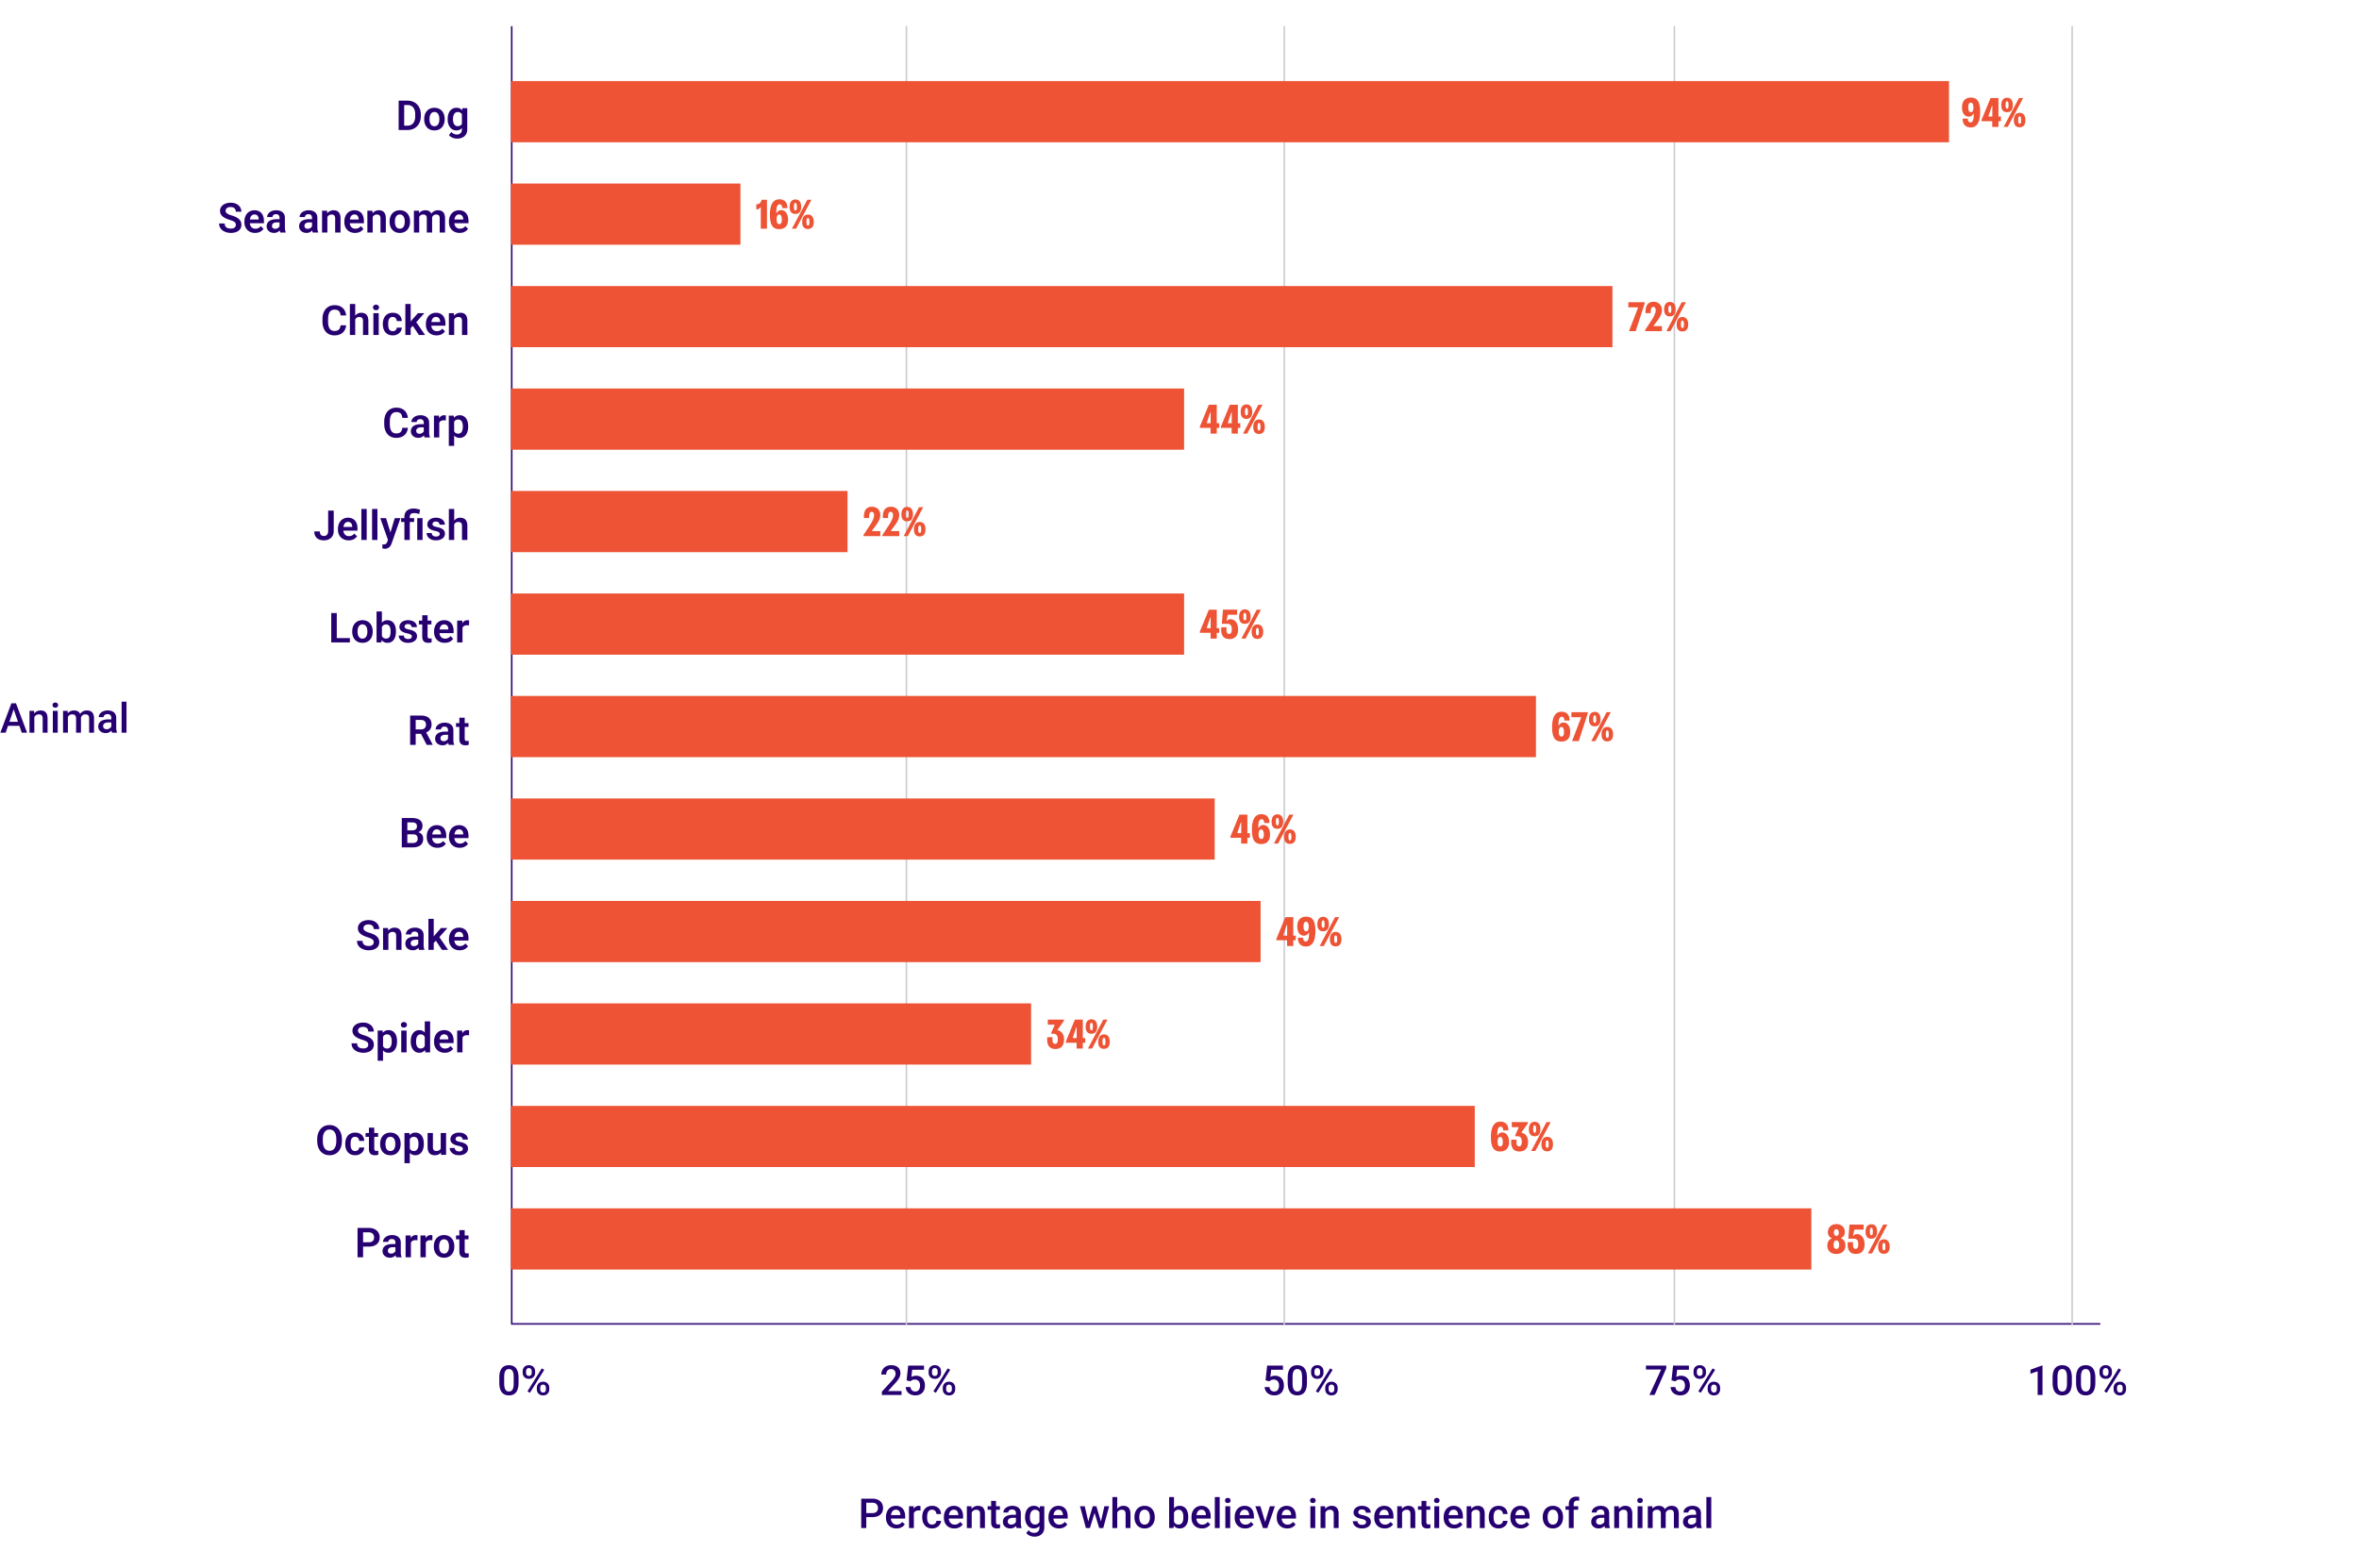 <svg xmlns="http://www.w3.org/2000/svg" width="1542" height="1025" fill="none"><path fill="#260071" d="M266.315 85h-4.139l.026-2.848h4.113q1.675 0 2.809-.738 1.133-.75 1.713-2.149.58-1.41.58-3.375v-.989q0-1.515-.329-2.676-.33-1.16-.976-1.951a4.06 4.06 0 0 0-1.569-1.2q-.936-.409-2.148-.409h-4.298v-2.86h4.298q1.925 0 3.506.646a7.8 7.8 0 0 1 2.756 1.859q1.173 1.2 1.793 2.874.633 1.674.633 3.744v.962q0 2.057-.633 3.744-.62 1.675-1.793 2.874a7.9 7.9 0 0 1-2.769 1.846q-1.608.646-3.573.646m-2.109-19.195V85h-3.625V65.805zm13.078 12.208v-.277q0-1.569.448-2.887a6.7 6.7 0 0 1 1.306-2.308 5.9 5.9 0 0 1 2.096-1.516q1.239-.553 2.821-.553 1.608 0 2.848.553 1.253.54 2.109 1.516a6.7 6.7 0 0 1 1.305 2.308q.449 1.318.449 2.887v.277q0 1.556-.449 2.887a6.9 6.9 0 0 1-1.305 2.307 5.9 5.9 0 0 1-2.096 1.516q-1.239.54-2.835.54-1.581 0-2.834-.54a5.84 5.84 0 0 1-2.109-1.516 6.8 6.8 0 0 1-1.306-2.307 9 9 0 0 1-.448-2.887m3.481-.277v.277q0 .936.184 1.753.185.817.567 1.437.383.62.989.976.62.343 1.476.343.844 0 1.451-.343.606-.357.988-.976.396-.62.58-1.437.186-.818.185-1.753v-.277q0-.923-.185-1.727a4.5 4.5 0 0 0-.58-1.437 2.76 2.76 0 0 0-1.002-.989q-.606-.37-1.463-.37-.844 0-1.45.37a2.8 2.8 0 0 0-.989.989 4.7 4.7 0 0 0-.567 1.437 7.7 7.7 0 0 0-.184 1.727m21.502-7h3.164v13.829q0 1.938-.844 3.283-.83 1.357-2.333 2.056-1.503.712-3.494.712-.857 0-1.859-.237a7.5 7.5 0 0 1-1.911-.752 4.7 4.7 0 0 1-1.516-1.305l1.568-2.056a4.8 4.8 0 0 0 1.609 1.252q.897.435 1.938.435 1.055 0 1.793-.395a2.6 2.6 0 0 0 1.147-1.134q.409-.738.409-1.82V73.993zm-9.637 7.303v-.277q0-1.635.395-2.966.396-1.346 1.134-2.307a5.25 5.25 0 0 1 1.806-1.49q1.068-.528 2.4-.527 1.41 0 2.373.514.975.514 1.608 1.463.646.95 1.002 2.255.369 1.29.567 2.847v.752a15 15 0 0 1-.593 2.782q-.395 1.265-1.055 2.214a4.6 4.6 0 0 1-1.635 1.45q-.975.515-2.294.515t-2.373-.54a5.3 5.3 0 0 1-1.806-1.517q-.738-.975-1.134-2.294t-.395-2.874m3.48-.277v.277q0 .923.185 1.727t.567 1.424q.383.605.962.95.58.342 1.384.342 1.081 0 1.767-.448a2.9 2.9 0 0 0 1.055-1.253 5.7 5.7 0 0 0 .474-1.806v-2.07a6.2 6.2 0 0 0-.29-1.463 3.6 3.6 0 0 0-.593-1.16 2.6 2.6 0 0 0-.975-.765q-.594-.276-1.411-.277-.791 0-1.384.356a2.76 2.76 0 0 0-.976.963 5 5 0 0 0-.58 1.437 8 8 0 0 0-.185 1.766M154.163 147.017q0-.555-.172-.989-.158-.448-.593-.804-.422-.37-1.2-.712-.765-.357-1.977-.739a22 22 0 0 1-2.505-.949 9.8 9.8 0 0 1-2.044-1.226 5.2 5.2 0 0 1-1.358-1.608q-.487-.923-.487-2.136 0-1.187.501-2.162a4.95 4.95 0 0 1 1.45-1.674q.936-.713 2.201-1.095 1.279-.382 2.822-.382 2.136 0 3.691.778 1.57.778 2.426 2.109.857 1.332.857 2.993h-3.612q0-.897-.383-1.582-.369-.686-1.134-1.081-.75-.396-1.898-.396-1.107 0-1.846.33-.725.33-1.094.896-.356.567-.356 1.266 0 .528.251.949.25.41.751.778.501.355 1.239.672.751.304 1.741.607 1.581.474 2.768 1.055 1.2.58 1.991 1.318a4.8 4.8 0 0 1 1.2 1.661q.408.923.408 2.096 0 1.24-.488 2.215a4.7 4.7 0 0 1-1.397 1.661q-.91.685-2.188 1.042-1.266.356-2.835.356-1.398 0-2.768-.369a8.4 8.4 0 0 1-2.466-1.134 5.8 5.8 0 0 1-1.766-1.925q-.66-1.173-.66-2.742h3.639q0 .91.29 1.555.303.633.844 1.042.554.396 1.292.58a6.6 6.6 0 0 0 1.595.185q1.107 0 1.819-.304.726-.317 1.081-.87.37-.554.37-1.265m12.577 5.247q-1.621 0-2.914-.528a6.4 6.4 0 0 1-2.201-1.463 6.7 6.7 0 0 1-1.385-2.202 7.7 7.7 0 0 1-.474-2.716v-.527q0-1.648.474-2.993.475-1.358 1.345-2.333a5.9 5.9 0 0 1 2.083-1.503q1.214-.527 2.676-.527 1.516 0 2.677.514a5.16 5.16 0 0 1 1.937 1.424q.778.922 1.174 2.215.396 1.278.395 2.834v1.463h-11.179v-2.399h7.752v-.264a4.2 4.2 0 0 0-.317-1.516 2.4 2.4 0 0 0-.896-1.107q-.608-.423-1.569-.422-.778 0-1.358.343a2.7 2.7 0 0 0-.949.949 4.7 4.7 0 0 0-.554 1.45 8.8 8.8 0 0 0-.185 1.872v.527q0 .897.238 1.662.25.764.725 1.331.488.553 1.16.87.686.303 1.556.303 1.094 0 1.977-.421a4.4 4.4 0 0 0 1.556-1.279l1.753 1.819q-.448.66-1.213 1.266-.751.606-1.819.989-1.068.369-2.465.369m15.978-3.296v-6.579q0-.725-.25-1.252a1.8 1.8 0 0 0-.765-.818q-.514-.29-1.305-.29-.7 0-1.226.238a1.8 1.8 0 0 0-.791.672 1.73 1.73 0 0 0-.277.976h-3.494q0-.883.422-1.675a4.5 4.5 0 0 1 1.2-1.424 5.9 5.9 0 0 1 1.885-.988q1.107-.356 2.479-.356 1.621 0 2.887.553 1.278.542 2.004 1.635.738 1.095.738 2.756v6.222q0 1.068.132 1.833.145.752.422 1.305V152h-3.547q-.25-.54-.382-1.371a11 11 0 0 1-.132-1.661m.488-5.656.026 2.07h-2.201q-.817 0-1.437.171-.62.159-1.015.475a1.9 1.9 0 0 0-.594.738 2.25 2.25 0 0 0-.197.963q0 .526.237.949.25.421.712.672.474.237 1.107.237.923 0 1.609-.369.686-.382 1.068-.923.382-.54.408-1.028l1.002 1.503q-.184.54-.554 1.147a5.2 5.2 0 0 1-.949 1.134 4.8 4.8 0 0 1-1.397.87q-.817.342-1.899.343-1.385 0-2.478-.554a4.4 4.4 0 0 1-1.727-1.516q-.633-.963-.633-2.189 0-1.132.422-2.004a3.85 3.85 0 0 1 1.252-1.463q.831-.606 2.057-.91 1.24-.316 2.834-.316zm20.738 5.656v-6.579q0-.725-.251-1.252a1.8 1.8 0 0 0-.764-.818q-.514-.29-1.305-.29-.699 0-1.227.238a1.8 1.8 0 0 0-.791.672 1.74 1.74 0 0 0-.276.976h-3.494q0-.883.422-1.675a4.5 4.5 0 0 1 1.2-1.424 5.9 5.9 0 0 1 1.885-.988q1.107-.356 2.478-.356 1.622 0 2.887.553 1.28.542 2.004 1.635.74 1.095.739 2.756v6.222q0 1.068.132 1.833.145.752.421 1.305V152h-3.546q-.25-.54-.382-1.371a11 11 0 0 1-.132-1.661m.488-5.656.026 2.07h-2.202q-.817 0-1.437.171-.62.159-1.015.475a1.9 1.9 0 0 0-.593.738 2.24 2.24 0 0 0-.198.963q0 .526.237.949.251.421.712.672.475.237 1.108.237.923 0 1.608-.369.685-.382 1.068-.923.382-.54.409-1.028l1.002 1.503q-.185.54-.554 1.147a5.2 5.2 0 0 1-.949 1.134 4.9 4.9 0 0 1-1.398.87q-.817.342-1.898.343-1.384 0-2.479-.554a4.4 4.4 0 0 1-1.727-1.516q-.632-.963-.632-2.189 0-1.132.421-2.004a3.85 3.85 0 0 1 1.253-1.463q.83-.606 2.056-.91 1.24-.316 2.835-.316zm9.571-2.531V152h-3.481v-14.265h3.27zm-.554 3.573h-1.028q.013-1.557.422-2.822.408-1.266 1.147-2.175a5.16 5.16 0 0 1 1.78-1.398q1.028-.487 2.293-.487 1.03 0 1.859.29a3.5 3.5 0 0 1 1.424.923q.606.632.923 1.661.33 1.014.33 2.505V152h-3.507v-9.176q0-.975-.29-1.542a1.62 1.62 0 0 0-.818-.804q-.526-.238-1.305-.238-.804 0-1.41.33-.594.316-1.002.883a4.4 4.4 0 0 0-.607 1.305 5.8 5.8 0 0 0-.211 1.596m18.629 7.91q-1.622 0-2.914-.528a6.4 6.4 0 0 1-2.202-1.463 6.7 6.7 0 0 1-1.384-2.202 7.7 7.7 0 0 1-.474-2.716v-.527q0-1.648.474-2.993.475-1.358 1.345-2.333a5.9 5.9 0 0 1 2.083-1.503q1.213-.527 2.676-.527 1.516 0 2.676.514a5.16 5.16 0 0 1 1.938 1.424q.778.922 1.174 2.215.395 1.278.395 2.834v1.463h-11.179v-2.399h7.752v-.264a4.2 4.2 0 0 0-.317-1.516 2.4 2.4 0 0 0-.896-1.107q-.607-.423-1.569-.422-.778 0-1.358.343a2.7 2.7 0 0 0-.949.949 4.7 4.7 0 0 0-.554 1.45 8.8 8.8 0 0 0-.185 1.872v.527q0 .897.238 1.662.25.764.725 1.331.488.553 1.16.87.685.303 1.556.303 1.094 0 1.977-.421a4.4 4.4 0 0 0 1.556-1.279l1.753 1.819q-.448.66-1.213 1.266-.751.606-1.819.989-1.068.369-2.465.369m11.535-11.483V152h-3.48v-14.265h3.269zm-.553 3.573h-1.029q.014-1.557.422-2.822.41-1.266 1.147-2.175a5.16 5.16 0 0 1 1.78-1.398q1.028-.487 2.294-.487 1.028 0 1.859.29a3.5 3.5 0 0 1 1.424.923q.606.632.922 1.661.33 1.014.33 2.505V152h-3.507v-9.176q0-.975-.29-1.542a1.62 1.62 0 0 0-.817-.804q-.528-.238-1.305-.238-.805 0-1.411.33-.594.316-1.002.883a4.3 4.3 0 0 0-.606 1.305 5.8 5.8 0 0 0-.211 1.596m11.601.659v-.277q0-1.569.448-2.887a6.7 6.7 0 0 1 1.306-2.307 5.9 5.9 0 0 1 2.096-1.517q1.239-.553 2.821-.553 1.608 0 2.848.553a5.85 5.85 0 0 1 2.109 1.517 6.7 6.7 0 0 1 1.305 2.307q.448 1.318.448 2.887v.277q0 1.555-.448 2.887a6.9 6.9 0 0 1-1.305 2.307 5.9 5.9 0 0 1-2.096 1.516q-1.239.54-2.835.541-1.581 0-2.834-.541a5.84 5.84 0 0 1-2.109-1.516 6.8 6.8 0 0 1-1.306-2.307 9 9 0 0 1-.448-2.887m3.481-.277v.277q0 .936.184 1.753t.567 1.437.989.976q.62.342 1.476.342.844 0 1.451-.342.606-.357.988-.976.396-.62.58-1.437a8 8 0 0 0 .185-1.753v-.277q0-.923-.185-1.727a4.5 4.5 0 0 0-.58-1.437 2.77 2.77 0 0 0-1.002-.989q-.606-.369-1.463-.369-.844 0-1.45.369a2.8 2.8 0 0 0-.989.989 4.7 4.7 0 0 0-.567 1.437 7.7 7.7 0 0 0-.184 1.727m15.899-4.074V152h-3.48v-14.265h3.282zm-.514 3.692h-1.068q0-1.49.356-2.743.369-1.252 1.081-2.175a4.9 4.9 0 0 1 1.753-1.45q1.056-.514 2.439-.514.963 0 1.767.29.804.276 1.384.883.594.593.91 1.556.316.949.316 2.28V152h-3.48v-9.163q0-1.002-.29-1.568-.277-.567-.804-.791-.528-.238-1.266-.238-.817 0-1.411.33a2.7 2.7 0 0 0-.962.883 4.3 4.3 0 0 0-.554 1.305 7 7 0 0 0-.171 1.596m8.675-.646-1.437.263a8.9 8.9 0 0 1 .369-2.518 6.3 6.3 0 0 1 1.041-2.07 4.9 4.9 0 0 1 1.727-1.397q1.042-.514 2.4-.514 1.055 0 1.898.303a3.5 3.5 0 0 1 1.464.936q.606.633.922 1.648.33 1.016.33 2.478V152h-3.507v-9.176q0-1.041-.29-1.595-.276-.554-.804-.765-.528-.224-1.239-.224-.726 0-1.266.277-.527.264-.896.738a3.4 3.4 0 0 0-.541 1.108 5 5 0 0 0-.171 1.345m18.246 8.556q-1.621 0-2.914-.528a6.4 6.4 0 0 1-2.201-1.463 6.7 6.7 0 0 1-1.385-2.202 7.7 7.7 0 0 1-.474-2.716v-.527q0-1.648.474-2.993.475-1.358 1.345-2.333a5.9 5.9 0 0 1 2.083-1.503q1.214-.527 2.676-.527 1.516 0 2.677.514a5.2 5.2 0 0 1 1.938 1.424q.777.922 1.173 2.215.396 1.278.395 2.834v1.463h-11.179v-2.399h7.752v-.264a4.2 4.2 0 0 0-.317-1.516 2.4 2.4 0 0 0-.896-1.107q-.607-.423-1.569-.422-.778 0-1.358.343a2.7 2.7 0 0 0-.949.949 4.7 4.7 0 0 0-.554 1.45 8.8 8.8 0 0 0-.185 1.872v.527q0 .897.238 1.662.25.764.725 1.331.488.553 1.16.87.686.303 1.556.303 1.093 0 1.977-.421a4.4 4.4 0 0 0 1.556-1.279l1.753 1.819q-.448.66-1.213 1.266-.751.606-1.819.989-1.068.369-2.465.369M222.612 212.685h3.625q-.144 1.924-1.068 3.415-.923 1.476-2.57 2.32-1.649.844-3.995.844-1.806 0-3.256-.633a7.1 7.1 0 0 1-2.466-1.833q-1.014-1.198-1.555-2.874-.541-1.687-.541-3.783v-1.464q0-2.095.554-3.783.553-1.687 1.582-2.874a7.06 7.06 0 0 1 2.492-1.846q1.463-.646 3.269-.646 2.347 0 3.968.87 1.622.857 2.518 2.36.897 1.503 1.081 3.454h-3.625q-.105-1.213-.527-2.057a2.8 2.8 0 0 0-1.24-1.279q-.817-.447-2.175-.448-1.055 0-1.859.396a3.4 3.4 0 0 0-1.318 1.186q-.528.778-.791 1.951-.264 1.16-.264 2.69v1.49q0 1.463.237 2.623.238 1.16.739 1.965.5.803 1.292 1.226.791.421 1.885.421 1.332 0 2.162-.421a2.86 2.86 0 0 0 1.279-1.24q.448-.817.567-2.03m9.584-13.935V219h-3.493v-20.25zm-.553 12.604h-1.029q0-1.49.396-2.743.395-1.252 1.12-2.175a5.14 5.14 0 0 1 1.727-1.45 4.9 4.9 0 0 1 2.242-.514 5.7 5.7 0 0 1 1.911.303q.87.29 1.49.936t.949 1.687q.343 1.029.343 2.505V219h-3.507v-9.123q0-.989-.29-1.556a1.73 1.73 0 0 0-.83-.83q-.528-.25-1.306-.251-.844 0-1.45.33a2.8 2.8 0 0 0-1.002.883 4.3 4.3 0 0 0-.58 1.305 6.6 6.6 0 0 0-.184 1.596m15.912-6.619V219h-3.493v-14.265zm-3.731-3.731q0-.777.528-1.292.54-.514 1.45-.514t1.437.514q.54.515.54 1.292 0 .765-.54 1.279-.528.514-1.437.514-.91 0-1.45-.514a1.71 1.71 0 0 1-.528-1.279m12.907 15.517q.739 0 1.318-.29t.923-.817q.356-.528.382-1.226h3.283a4.6 4.6 0 0 1-.817 2.597q-.792 1.147-2.11 1.819-1.305.66-2.926.66-1.648 0-2.874-.554a5.6 5.6 0 0 1-2.044-1.543 6.8 6.8 0 0 1-1.213-2.293 9.6 9.6 0 0 1-.395-2.795v-.422q0-1.49.395-2.795a6.8 6.8 0 0 1 1.213-2.294 5.6 5.6 0 0 1 2.044-1.543q1.226-.553 2.861-.553 1.727 0 3.032.672a5 5 0 0 1 2.056 1.898q.752 1.227.778 2.888h-3.283a3.15 3.15 0 0 0-.342-1.371 2.5 2.5 0 0 0-.897-.976q-.58-.369-1.41-.369-.883 0-1.477.369-.58.369-.91 1.015-.316.633-.448 1.424a11 11 0 0 0-.119 1.635v.422q0 .87.119 1.661.132.79.448 1.424.33.62.91.988.594.369 1.503.369m11.707-17.784V219h-3.48v-20.263zm8.938 5.998-6.209 6.974-3.362 3.415-1.107-2.703 2.597-3.269 3.876-4.417zM273.817 219l-4.417-6.645 2.321-2.254 6.13 8.899zm11.549.264q-1.622 0-2.914-.528a6.4 6.4 0 0 1-2.202-1.463 6.7 6.7 0 0 1-1.384-2.202 7.7 7.7 0 0 1-.474-2.716v-.527q0-1.648.474-2.993.475-1.358 1.345-2.333a5.9 5.9 0 0 1 2.083-1.503q1.214-.527 2.676-.527 1.517 0 2.676.514a5.16 5.16 0 0 1 1.938 1.424q.778.922 1.174 2.215.395 1.278.395 2.834v1.463h-11.179v-2.399h7.752v-.264a4.2 4.2 0 0 0-.317-1.516 2.4 2.4 0 0 0-.896-1.107q-.607-.422-1.569-.422-.778 0-1.358.343a2.7 2.7 0 0 0-.949.949 4.7 4.7 0 0 0-.554 1.45 8.8 8.8 0 0 0-.185 1.872v.527q0 .897.238 1.662.25.764.725 1.331.488.553 1.16.87.686.303 1.556.303 1.093 0 1.977-.421a4.4 4.4 0 0 0 1.556-1.279l1.753 1.819q-.448.66-1.213 1.266-.751.606-1.819.989-1.068.369-2.465.369m11.535-11.483V219h-3.48v-14.265h3.269zm-.553 3.573h-1.029q.014-1.557.422-2.822.41-1.266 1.147-2.175a5.16 5.16 0 0 1 1.78-1.398q1.029-.487 2.294-.487 1.028 0 1.859.29a3.5 3.5 0 0 1 1.424.923q.606.632.922 1.661.33 1.014.33 2.505V219h-3.507v-9.176q0-.975-.29-1.542a1.62 1.62 0 0 0-.817-.804q-.528-.238-1.305-.238-.804 0-1.411.33a2.9 2.9 0 0 0-1.002.883 4.3 4.3 0 0 0-.606 1.305 5.8 5.8 0 0 0-.211 1.596M262.98 279.685h3.625q-.144 1.924-1.067 3.415-.924 1.476-2.571 2.32t-3.995.844q-1.806 0-3.256-.633a7.1 7.1 0 0 1-2.466-1.833q-1.014-1.198-1.555-2.874-.541-1.687-.541-3.783v-1.464q0-2.096.554-3.783.553-1.687 1.582-2.874a7.06 7.06 0 0 1 2.492-1.846q1.463-.646 3.269-.646 2.347 0 3.969.87 1.621.857 2.518 2.36t1.081 3.454h-3.626q-.105-1.213-.527-2.057a2.8 2.8 0 0 0-1.239-1.279q-.817-.447-2.176-.448-1.054 0-1.859.396a3.4 3.4 0 0 0-1.318 1.186q-.528.778-.791 1.951-.264 1.16-.264 2.69v1.49q0 1.463.238 2.623.237 1.16.738 1.965.501.804 1.292 1.226t1.885.421q1.332 0 2.162-.421a2.86 2.86 0 0 0 1.279-1.24q.448-.817.567-2.03m14.027 3.283v-6.579q0-.725-.25-1.252a1.8 1.8 0 0 0-.765-.818q-.515-.29-1.305-.29-.7 0-1.226.238a1.8 1.8 0 0 0-.791.672 1.73 1.73 0 0 0-.277.976h-3.494q0-.883.422-1.675a4.5 4.5 0 0 1 1.2-1.424 5.9 5.9 0 0 1 1.885-.988q1.108-.356 2.479-.356 1.621 0 2.887.553 1.279.541 2.004 1.635.738 1.095.738 2.756v6.222q0 1.068.132 1.833.145.751.422 1.305V286h-3.547q-.25-.54-.382-1.371a11 11 0 0 1-.132-1.661m.488-5.656.026 2.07h-2.201q-.818 0-1.437.171-.62.159-1.015.475a1.9 1.9 0 0 0-.594.738 2.25 2.25 0 0 0-.197.963q0 .526.237.949.25.421.712.672.474.237 1.107.237.924 0 1.609-.369.685-.382 1.068-.923.382-.54.408-1.028l1.002 1.503q-.184.54-.553 1.147a5.2 5.2 0 0 1-.95 1.134 4.8 4.8 0 0 1-1.397.87q-.818.343-1.899.343-1.384 0-2.478-.554a4.4 4.4 0 0 1-1.727-1.516q-.633-.963-.633-2.189 0-1.132.422-2.004a3.85 3.85 0 0 1 1.252-1.463q.831-.606 2.057-.91 1.24-.316 2.834-.316zm9.637-2.663V286h-3.48v-14.265h3.296zm4.338-3.006-.053 3.243a6 6 0 0 0-.659-.079 10 10 0 0 0-.673-.026q-.804 0-1.41.224a2.6 2.6 0 0 0-1.015.62 2.7 2.7 0 0 0-.607 1.001q-.21.58-.237 1.319l-.752-.092q0-1.358.277-2.519.277-1.16.805-2.03a3.9 3.9 0 0 1 1.318-1.345q.804-.487 1.846-.487.29 0 .619.052.343.04.541.119m5.392 2.835v17.006h-3.494v-19.749h3.23zm9.162 4.245V279a10.8 10.8 0 0 1-.369 2.887q-.356 1.319-1.054 2.307a5 5 0 0 1-1.741 1.529q-1.028.54-2.373.541-1.318 0-2.294-.501a4.7 4.7 0 0 1-1.648-1.451 8 8 0 0 1-1.081-2.175 16.3 16.3 0 0 1-.593-2.729v-.883q.198-1.569.593-2.848.41-1.292 1.081-2.228a4.7 4.7 0 0 1 1.635-1.463q.976-.514 2.281-.514 1.358 0 2.386.514a4.8 4.8 0 0 1 1.754 1.476q.711.963 1.067 2.294.356 1.332.356 2.967m-3.493.277v-.277q0-.95-.172-1.754a4.7 4.7 0 0 0-.527-1.424 2.6 2.6 0 0 0-.923-.962q-.567-.343-1.371-.343t-1.384.264a2.4 2.4 0 0 0-.949.751 3.8 3.8 0 0 0-.58 1.161q-.198.659-.264 1.463v2.188q.119.976.461 1.754a2.9 2.9 0 0 0 1.002 1.239q.673.462 1.74.461.805 0 1.372-.355.566-.357.922-.976.356-.633.515-1.45a9 9 0 0 0 .158-1.74M214.517 347.173v-13.368h3.626v13.368q0 1.912-.831 3.283a5.53 5.53 0 0 1-2.268 2.083q-1.437.725-3.243.725-1.859 0-3.296-.62a4.97 4.97 0 0 1-2.254-1.925q-.804-1.291-.804-3.282h3.638q0 1.08.33 1.74t.936.949q.62.29 1.45.29.805 0 1.411-.369.62-.382.962-1.108.343-.725.343-1.766m13.368 6.091q-1.621 0-2.913-.528a6.4 6.4 0 0 1-2.202-1.463 6.7 6.7 0 0 1-1.384-2.202 7.7 7.7 0 0 1-.475-2.716v-.527q0-1.648.475-2.993.474-1.358 1.344-2.333a5.94 5.94 0 0 1 2.083-1.503q1.213-.527 2.677-.527 1.516 0 2.676.514a5.2 5.2 0 0 1 1.938 1.424q.778.922 1.173 2.215.396 1.278.396 2.834v1.463h-11.18v-2.399h7.752v-.264a4.2 4.2 0 0 0-.316-1.516 2.4 2.4 0 0 0-.897-1.107q-.606-.422-1.569-.422-.777 0-1.358.343a2.7 2.7 0 0 0-.949.949q-.369.606-.553 1.45a8.7 8.7 0 0 0-.185 1.872v.527q0 .897.237 1.662.25.764.725 1.331.488.553 1.161.87.685.303 1.555.303 1.095 0 1.978-.421a4.4 4.4 0 0 0 1.555-1.279l1.754 1.819q-.448.66-1.213 1.266-.752.606-1.819.989-1.068.369-2.466.369m11.813-20.514V353h-3.494v-20.25zm7.013 0V353h-3.493v-20.25zm7.502 18.668 3.823-12.683h3.731l-5.722 16.427q-.197.528-.514 1.147a4.9 4.9 0 0 1-.817 1.173 3.9 3.9 0 0 1-1.292.923q-.765.356-1.859.356-.474 0-.844-.066a11 11 0 0 1-.778-.171v-2.61q.132.012.304.013.184.013.316.013.765 0 1.266-.185a1.66 1.66 0 0 0 .804-.567q.317-.381.527-1.001zm-1.885-12.683 3.23 10.508.567 3.678-2.4.435-5.155-14.621zM267.858 353h-3.507v-15.056q0-1.766.712-2.979.725-1.226 2.07-1.859 1.358-.633 3.23-.633 1.094 0 2.109.224 1.029.211 2.11.554l-.515 2.821q-.698-.224-1.529-.422-.817-.197-1.938-.197-1.385 0-2.07.632-.672.633-.672 1.859zm2.848-14.265v2.505h-8.504v-2.505zm5.51 0V353h-3.493v-14.265zm11.22 10.363q0-.448-.238-.805-.237-.355-.896-.646-.647-.303-1.899-.566a14 14 0 0 1-2.043-.594 6.6 6.6 0 0 1-1.609-.857 3.9 3.9 0 0 1-1.054-1.199q-.369-.699-.369-1.609 0-.883.382-1.661a4.1 4.1 0 0 1 1.107-1.384q.726-.607 1.767-.949 1.041-.356 2.347-.356 1.82 0 3.124.593 1.318.592 2.017 1.635a4.03 4.03 0 0 1 .699 2.32h-3.48a2.03 2.03 0 0 0-.264-1.028 1.8 1.8 0 0 0-.778-.739q-.527-.29-1.332-.29-.725 0-1.226.238-.488.237-.738.619t-.25.844q0 .343.131.62.145.263.462.487.316.225.857.409.554.185 1.358.356 1.594.316 2.781.844 1.2.514 1.873 1.371.672.857.672 2.188 0 .95-.409 1.741a4.04 4.04 0 0 1-1.186 1.358q-.778.58-1.859.909-1.082.317-2.439.317-1.965 0-3.322-.699-1.358-.712-2.057-1.793-.699-1.094-.699-2.268h3.336q.039.831.448 1.332.408.501 1.028.725.633.211 1.332.211.79 0 1.331-.211.541-.224.818-.593a1.45 1.45 0 0 0 .277-.87m9.465-16.348V353h-3.493v-20.25zm-.553 12.604h-1.029q0-1.49.396-2.743t1.12-2.175a5.15 5.15 0 0 1 1.727-1.45 4.9 4.9 0 0 1 2.242-.514 5.7 5.7 0 0 1 1.911.303q.87.29 1.49.936t.949 1.687q.343 1.029.343 2.505V353h-3.507v-9.123q0-.989-.29-1.556a1.73 1.73 0 0 0-.83-.83q-.528-.25-1.306-.251-.843 0-1.45.33a2.8 2.8 0 0 0-1.002.883 4.3 4.3 0 0 0-.58 1.305 6.6 6.6 0 0 0-.184 1.596M228.703 417.152V420h-9.651v-2.848zm-8.557-16.347V420h-3.625v-19.195zm10.099 12.208v-.277q0-1.569.448-2.887a6.7 6.7 0 0 1 1.306-2.307 5.9 5.9 0 0 1 2.096-1.517q1.239-.553 2.821-.553 1.608 0 2.848.553a5.85 5.85 0 0 1 2.109 1.517 6.7 6.7 0 0 1 1.305 2.307q.448 1.318.448 2.887v.277q0 1.555-.448 2.887a6.9 6.9 0 0 1-1.305 2.307 5.9 5.9 0 0 1-2.096 1.516q-1.239.54-2.835.541-1.581 0-2.834-.541a5.84 5.84 0 0 1-2.109-1.516 6.8 6.8 0 0 1-1.306-2.307 9 9 0 0 1-.448-2.887m3.481-.277v.277q0 .936.184 1.753.185.817.567 1.437.383.62.989.976.62.342 1.476.342.844 0 1.451-.342.606-.357.988-.976.396-.62.58-1.437a8 8 0 0 0 .185-1.753v-.277q0-.923-.185-1.727a4.5 4.5 0 0 0-.58-1.437 2.77 2.77 0 0 0-1.002-.989q-.606-.369-1.463-.369-.844 0-1.45.369a2.8 2.8 0 0 0-.989.989 4.7 4.7 0 0 0-.567 1.437 7.7 7.7 0 0 0-.184 1.727m12.419-12.986h3.493v17.099l-.343 3.151h-3.15zm12.669 12.973V413q0 1.595-.356 2.926-.344 1.332-1.041 2.307a4.9 4.9 0 0 1-1.741 1.503q-1.028.528-2.412.528-1.319 0-2.294-.514a4.65 4.65 0 0 1-1.622-1.451q-.659-.948-1.055-2.228a17 17 0 0 1-.593-2.821v-.751q.198-1.543.593-2.822.396-1.278 1.055-2.228a4.6 4.6 0 0 1 1.622-1.463q.962-.514 2.267-.514 1.398 0 2.439.54a4.64 4.64 0 0 1 1.741 1.503q.697.962 1.041 2.294.356 1.318.356 2.914m-3.494.277v-.277q0-.91-.145-1.714a4.9 4.9 0 0 0-.474-1.437 2.53 2.53 0 0 0-.897-.976q-.566-.356-1.424-.356-.817 0-1.397.277-.567.278-.949.765-.37.487-.58 1.147-.198.659-.264 1.424v2.056q.091 1.015.435 1.833.343.804 1.015 1.279.685.474 1.767.474.843 0 1.41-.329.567-.343.897-.95.33-.62.461-1.437a10 10 0 0 0 .145-1.779m13.869 3.098q0-.448-.237-.805-.237-.355-.896-.646-.647-.303-1.899-.566a14 14 0 0 1-2.043-.594 6.6 6.6 0 0 1-1.609-.857 3.9 3.9 0 0 1-1.054-1.199q-.369-.699-.369-1.609 0-.883.382-1.661a4.1 4.1 0 0 1 1.107-1.384q.726-.607 1.767-.949 1.04-.356 2.347-.356 1.819 0 3.124.593 1.318.592 2.017 1.635a4.03 4.03 0 0 1 .699 2.32h-3.481a2.03 2.03 0 0 0-.263-1.028 1.8 1.8 0 0 0-.778-.739q-.527-.29-1.332-.29-.725 0-1.226.238-.488.237-.738.619t-.25.844q0 .343.131.62.146.263.462.487.316.225.857.409.554.185 1.358.356 1.595.316 2.781.844 1.2.514 1.872 1.371t.673 2.188q0 .95-.409 1.741a4.04 4.04 0 0 1-1.186 1.358q-.779.58-1.859.909-1.081.317-2.439.317-1.964 0-3.323-.699-1.357-.712-2.056-1.793-.699-1.094-.699-2.268h3.336q.039.831.448 1.332.408.501 1.028.725.633.211 1.332.211.79 0 1.331-.211.541-.224.818-.593a1.45 1.45 0 0 0 .276-.87m12.802-10.363v2.505h-8.174v-2.505zm-5.986-3.506h3.494v13.658q0 .633.171.975a.89.89 0 0 0 .515.462q.343.118.817.118.342 0 .633-.039.29-.04.488-.079l.013 2.61q-.435.145-.989.237-.54.093-1.226.093-1.173 0-2.057-.396a2.93 2.93 0 0 1-1.371-1.305q-.488-.91-.488-2.399zm14.713 18.035q-1.622 0-2.913-.528a6.4 6.4 0 0 1-2.202-1.463 6.7 6.7 0 0 1-1.384-2.202 7.7 7.7 0 0 1-.475-2.716v-.527q0-1.648.475-2.993.474-1.358 1.344-2.333a5.94 5.94 0 0 1 2.083-1.503q1.213-.527 2.677-.527 1.516 0 2.676.514a5.2 5.2 0 0 1 1.938 1.424q.779.922 1.173 2.215.396 1.278.396 2.834v1.463h-11.18v-2.399h7.752v-.264a4.2 4.2 0 0 0-.316-1.516 2.4 2.4 0 0 0-.897-1.107q-.606-.422-1.569-.422-.777 0-1.358.343a2.7 2.7 0 0 0-.949.949q-.369.606-.553 1.45a8.7 8.7 0 0 0-.185 1.872v.527q0 .897.237 1.662.25.764.725 1.331.488.553 1.161.87.685.303 1.555.303 1.095 0 1.978-.421a4.4 4.4 0 0 0 1.555-1.279l1.754 1.819q-.448.66-1.213 1.266-.751.606-1.819.989-1.068.369-2.466.369m11.602-11.615V420h-3.481v-14.265h3.296zm4.337-3.006-.053 3.243a6 6 0 0 0-.659-.079 9 9 0 0 0-.672-.026q-.804 0-1.411.224a2.64 2.64 0 0 0-1.015.62 2.7 2.7 0 0 0-.606 1.001q-.211.58-.238 1.319l-.751-.092q0-1.359.277-2.519.276-1.16.804-2.03t1.318-1.345q.805-.487 1.846-.487.29 0 .62.052.342.04.54.119M268.095 467.805h6.974q2.189 0 3.758.659t2.412 1.951q.844 1.291.844 3.177 0 1.49-.527 2.584a5 5 0 0 1-1.49 1.833q-.95.738-2.241 1.16l-1.134.58h-6.157l-.026-2.861h4.601q1.12 0 1.859-.395a2.6 2.6 0 0 0 1.107-1.095q.383-.698.383-1.595 0-.962-.37-1.661a2.5 2.5 0 0 0-1.12-1.094q-.752-.382-1.899-.382h-3.348V487h-3.626zM278.932 487l-4.443-8.596 3.837-.013 4.495 8.424V487zm13.922-3.032v-6.579q0-.725-.25-1.252a1.8 1.8 0 0 0-.765-.818q-.515-.29-1.305-.29-.7 0-1.226.238a1.8 1.8 0 0 0-.791.672 1.73 1.73 0 0 0-.277.976h-3.494q0-.883.422-1.675a4.5 4.5 0 0 1 1.2-1.424 5.9 5.9 0 0 1 1.885-.988q1.107-.356 2.478-.356 1.622 0 2.888.553 1.278.541 2.004 1.635.738 1.095.738 2.756v6.222q0 1.068.132 1.833.144.751.422 1.305V487h-3.547q-.25-.54-.382-1.371a11 11 0 0 1-.132-1.661m.488-5.656.026 2.07h-2.201q-.817 0-1.438.171-.62.159-1.015.475a1.9 1.9 0 0 0-.593.738 2.24 2.24 0 0 0-.198.963q0 .526.238.949.25.421.712.672.474.237 1.107.237.923 0 1.608-.369.685-.382 1.068-.923.382-.54.409-1.028l1.002 1.503q-.185.54-.554 1.147a5.2 5.2 0 0 1-.949 1.134 4.9 4.9 0 0 1-1.397.87q-.818.343-1.899.343-1.385 0-2.478-.554a4.4 4.4 0 0 1-1.728-1.516q-.632-.963-.632-2.189 0-1.132.422-2.004a3.84 3.84 0 0 1 1.252-1.463q.83-.606 2.057-.91 1.24-.316 2.834-.316zm12.907-5.577v2.505h-8.174v-2.505zm-5.986-3.506h3.494v13.658q0 .633.171.975a.88.88 0 0 0 .514.462q.343.118.818.118.342 0 .633-.039.29-.04.487-.079l.014 2.61q-.435.145-.989.237a7.3 7.3 0 0 1-1.226.093q-1.174 0-2.057-.396a2.93 2.93 0 0 1-1.371-1.305q-.488-.91-.488-2.399zM269.994 545.444h-4.905l-.026-2.558h4.206q1.08 0 1.806-.303.725-.303 1.094-.883.382-.58.382-1.411 0-.922-.356-1.503-.343-.58-1.081-.844-.738-.276-1.872-.276h-2.979V554h-3.626v-19.195h6.605q1.635 0 2.914.316 1.292.304 2.188.949a4.17 4.17 0 0 1 1.358 1.622q.475.975.475 2.32 0 1.187-.554 2.189-.54.988-1.674 1.608-1.121.62-2.848.712zm-.159 8.556h-5.814l1.517-2.848h4.297q1.081 0 1.78-.356.712-.355 1.055-.975.356-.633.356-1.45 0-.897-.317-1.556a2.13 2.13 0 0 0-.975-1.015q-.66-.357-1.74-.356h-3.771l.027-2.558h4.798l.831.989q1.66.014 2.703.659 1.054.647 1.555 1.661.501 1.016.501 2.189 0 1.845-.804 3.098-.791 1.252-2.32 1.885-1.516.633-3.679.633m16.084.264q-1.622 0-2.913-.528a6.4 6.4 0 0 1-2.202-1.463 6.7 6.7 0 0 1-1.384-2.202 7.7 7.7 0 0 1-.475-2.716v-.527q0-1.648.475-2.993.474-1.358 1.345-2.333a5.9 5.9 0 0 1 2.083-1.503q1.212-.527 2.676-.527 1.517 0 2.676.514a5.16 5.16 0 0 1 1.938 1.424q.778.922 1.174 2.215.395 1.278.395 2.834v1.463h-11.18v-2.399h7.752v-.264a4.2 4.2 0 0 0-.316-1.516 2.4 2.4 0 0 0-.897-1.107q-.606-.423-1.568-.422-.779 0-1.358.343a2.7 2.7 0 0 0-.95.949q-.369.607-.553 1.45a8.8 8.8 0 0 0-.185 1.872v.527q0 .897.237 1.662.25.764.726 1.331.487.553 1.16.87.685.303 1.555.303 1.095 0 1.978-.421a4.4 4.4 0 0 0 1.556-1.279l1.753 1.819q-.448.66-1.213 1.266-.751.606-1.819.989-1.068.369-2.466.369m14.529 0q-1.621 0-2.914-.528a6.4 6.4 0 0 1-2.201-1.463 6.7 6.7 0 0 1-1.385-2.202 7.7 7.7 0 0 1-.474-2.716v-.527q0-1.648.474-2.993.475-1.358 1.345-2.333a5.9 5.9 0 0 1 2.083-1.503q1.214-.527 2.676-.527 1.516 0 2.677.514a5.2 5.2 0 0 1 1.938 1.424q.777.922 1.173 2.215.396 1.278.395 2.834v1.463h-11.179v-2.399h7.752v-.264a4.2 4.2 0 0 0-.317-1.516 2.4 2.4 0 0 0-.896-1.107q-.607-.423-1.569-.422-.778 0-1.358.343a2.7 2.7 0 0 0-.949.949 4.7 4.7 0 0 0-.554 1.45 8.8 8.8 0 0 0-.185 1.872v.527q0 .897.238 1.662.25.764.725 1.331.488.553 1.16.87.686.303 1.556.303 1.093 0 1.977-.421a4.4 4.4 0 0 0 1.556-1.279l1.753 1.819q-.448.66-1.213 1.266-.751.606-1.819.989-1.068.369-2.465.369M244.286 616.017q0-.554-.172-.989-.158-.448-.593-.804-.422-.37-1.2-.712-.764-.357-1.977-.739a22 22 0 0 1-2.505-.949 9.8 9.8 0 0 1-2.044-1.226 5.2 5.2 0 0 1-1.357-1.608q-.488-.923-.488-2.136 0-1.187.501-2.162a4.95 4.95 0 0 1 1.45-1.674q.936-.713 2.202-1.095 1.279-.382 2.821-.382 2.136 0 3.691.778 1.57.778 2.426 2.109t.857 2.993h-3.612q0-.897-.383-1.582-.37-.686-1.133-1.081-.751-.396-1.899-.396-1.107 0-1.846.33-.725.33-1.094.896-.356.567-.356 1.266 0 .528.251.949.25.41.751.778.501.356 1.239.672.751.304 1.741.607 1.581.474 2.768 1.055 1.2.58 1.991 1.318a4.8 4.8 0 0 1 1.2 1.661q.408.923.408 2.096 0 1.24-.487 2.215a4.7 4.7 0 0 1-1.398 1.661q-.91.685-2.188 1.042-1.266.356-2.835.356-1.398 0-2.768-.369a8.4 8.4 0 0 1-2.466-1.134 5.8 5.8 0 0 1-1.766-1.925q-.66-1.173-.66-2.742h3.639q0 .91.29 1.555.304.633.844 1.042.554.396 1.292.58a6.6 6.6 0 0 0 1.595.185q1.107 0 1.819-.304.726-.316 1.082-.87.369-.554.369-1.265m9.584-6.236V621h-3.48v-14.265h3.269zm-.554 3.573h-1.028q.014-1.557.422-2.822.409-1.266 1.147-2.175a5.16 5.16 0 0 1 1.78-1.398q1.028-.487 2.294-.487 1.028 0 1.859.29a3.5 3.5 0 0 1 1.423.923q.607.632.923 1.661.33 1.014.33 2.505V621h-3.507v-9.176q0-.975-.29-1.542a1.62 1.62 0 0 0-.817-.804q-.528-.238-1.306-.238-.804 0-1.41.33-.594.316-1.002.883a4.4 4.4 0 0 0-.607 1.305 5.8 5.8 0 0 0-.211 1.596m20.079 4.614v-6.579q0-.725-.25-1.252a1.8 1.8 0 0 0-.765-.818q-.514-.29-1.305-.29-.7 0-1.226.238a1.8 1.8 0 0 0-.791.672 1.73 1.73 0 0 0-.277.976h-3.494q0-.883.422-1.675a4.5 4.5 0 0 1 1.2-1.424 5.9 5.9 0 0 1 1.885-.988q1.107-.357 2.478-.356 1.623 0 2.888.553 1.278.541 2.004 1.635.738 1.095.738 2.756v6.222q0 1.068.132 1.833.144.752.422 1.305V621h-3.547q-.25-.54-.382-1.371a11 11 0 0 1-.132-1.661m.488-5.656.026 2.07h-2.201q-.817 0-1.437.171-.62.159-1.016.475a1.9 1.9 0 0 0-.593.738 2.24 2.24 0 0 0-.198.963q0 .526.238.949.25.422.712.672.474.237 1.107.237.923 0 1.608-.369.685-.382 1.068-.923.382-.54.409-1.028l1.002 1.503q-.185.54-.554 1.147a5.2 5.2 0 0 1-.949 1.134 4.9 4.9 0 0 1-1.397.87q-.817.342-1.899.343-1.384 0-2.478-.554a4.4 4.4 0 0 1-1.727-1.516q-.633-.963-.633-2.189 0-1.133.422-2.004a3.84 3.84 0 0 1 1.252-1.463q.83-.606 2.057-.91 1.24-.316 2.834-.316zm9.637-11.575V621h-3.48v-20.263zm8.938 5.998-6.209 6.974-3.362 3.415-1.107-2.703 2.597-3.269 3.876-4.417zM288.899 621l-4.417-6.645 2.321-2.254 6.13 8.899zm11.549.264q-1.621 0-2.914-.528a6.4 6.4 0 0 1-2.201-1.463 6.7 6.7 0 0 1-1.385-2.202 7.7 7.7 0 0 1-.474-2.716v-.527q0-1.648.474-2.993.475-1.358 1.345-2.333a5.9 5.9 0 0 1 2.083-1.503q1.214-.527 2.676-.527 1.516 0 2.677.514a5.2 5.2 0 0 1 1.938 1.424q.777.922 1.173 2.215.396 1.278.395 2.834v1.463h-11.179v-2.399h7.752v-.264a4.2 4.2 0 0 0-.317-1.516 2.4 2.4 0 0 0-.896-1.107q-.607-.423-1.569-.422-.778 0-1.358.343a2.7 2.7 0 0 0-.949.949 4.7 4.7 0 0 0-.554 1.45 8.8 8.8 0 0 0-.185 1.872v.527q0 .897.238 1.662.25.764.725 1.331.488.553 1.16.87.686.303 1.556.303 1.093 0 1.977-.421a4.4 4.4 0 0 0 1.556-1.279l1.753 1.819q-.448.66-1.213 1.266-.751.606-1.819.989-1.068.369-2.465.369M240.726 683.017q0-.554-.171-.989-.159-.448-.594-.804-.422-.37-1.199-.712-.765-.357-1.978-.739a22 22 0 0 1-2.505-.949 9.8 9.8 0 0 1-2.043-1.226 5.2 5.2 0 0 1-1.358-1.608q-.488-.923-.488-2.136 0-1.187.501-2.162a5 5 0 0 1 1.45-1.674q.936-.713 2.202-1.095 1.28-.382 2.821-.382 2.136 0 3.692.778 1.569.778 2.425 2.109.858 1.331.857 2.993h-3.612q0-.897-.382-1.582-.369-.686-1.134-1.081-.752-.396-1.898-.396-1.108 0-1.846.33-.726.33-1.094.896-.357.567-.356 1.266 0 .528.25.949.25.41.752.778.501.356 1.239.672.751.304 1.74.607 1.583.474 2.769 1.055 1.199.58 1.99 1.318a4.8 4.8 0 0 1 1.2 1.661q.41.923.409 2.096 0 1.24-.488 2.215a4.7 4.7 0 0 1-1.398 1.661q-.909.685-2.188 1.042-1.266.356-2.834.356a10.6 10.6 0 0 1-2.769-.369 8.4 8.4 0 0 1-2.465-1.134 5.8 5.8 0 0 1-1.767-1.925q-.659-1.173-.659-2.742h3.639q0 .91.29 1.555.303.633.843 1.042.554.396 1.292.58a6.6 6.6 0 0 0 1.596.185q1.107 0 1.819-.304.725-.316 1.081-.87.369-.554.369-1.265m9.65-6.539v17.006h-3.493v-19.749h3.23zm9.163 4.245V681a10.8 10.8 0 0 1-.369 2.887q-.356 1.319-1.055 2.307a5 5 0 0 1-1.74 1.529q-1.029.54-2.373.541-1.319 0-2.294-.501a4.7 4.7 0 0 1-1.648-1.451 8 8 0 0 1-1.081-2.175 16 16 0 0 1-.593-2.729v-.883q.198-1.569.593-2.848.408-1.292 1.081-2.228a4.7 4.7 0 0 1 1.635-1.463q.975-.514 2.281-.514 1.357 0 2.386.514a4.8 4.8 0 0 1 1.753 1.476q.713.963 1.068 2.294.356 1.332.356 2.967m-3.494.277v-.277q0-.95-.171-1.754a4.7 4.7 0 0 0-.527-1.424 2.64 2.64 0 0 0-.923-.962q-.567-.343-1.371-.343t-1.385.264a2.43 2.43 0 0 0-.949.751 3.8 3.8 0 0 0-.58 1.161q-.198.659-.264 1.463v2.188q.12.976.462 1.754.342.777 1.002 1.239.672.462 1.74.461.804 0 1.371-.355.567-.357.923-.976.356-.633.514-1.45a9 9 0 0 0 .158-1.74m9.73-7.265V688h-3.494v-14.265zm-3.731-3.731q0-.777.527-1.292.541-.513 1.45-.514.91 0 1.437.514.541.515.541 1.292 0 .765-.541 1.279-.526.514-1.437.514-.909 0-1.45-.514a1.72 1.72 0 0 1-.527-1.279m15.609 14.964V667.75h3.507V688h-3.164zm-9.162-3.929v-.277q0-1.635.369-2.966.383-1.346 1.107-2.307a5.1 5.1 0 0 1 1.754-1.49q1.041-.527 2.36-.527 1.278 0 2.228.514.962.514 1.634 1.463.685.949 1.095 2.255.408 1.291.593 2.847v.752a15 15 0 0 1-.593 2.781q-.41 1.267-1.095 2.215a4.8 4.8 0 0 1-1.634 1.451q-.962.513-2.255.514-1.305 0-2.346-.541a5.2 5.2 0 0 1-1.754-1.516q-.712-.975-1.094-2.294-.369-1.319-.369-2.874m3.493-.277v.277q0 .923.159 1.727.157.804.514 1.424.356.606.909.949.567.343 1.372.343 1.028 0 1.687-.448a3.05 3.05 0 0 0 1.042-1.253 5.7 5.7 0 0 0 .474-1.806v-2.07a5.8 5.8 0 0 0-.277-1.463 3.5 3.5 0 0 0-.606-1.16 2.7 2.7 0 0 0-.949-.765q-.567-.276-1.345-.277-.804 0-1.371.356a2.63 2.63 0 0 0-.923.963 4.9 4.9 0 0 0-.527 1.437 9.3 9.3 0 0 0-.159 1.766m18.734 7.502q-1.622 0-2.913-.528a6.4 6.4 0 0 1-2.202-1.463 6.7 6.7 0 0 1-1.384-2.202 7.7 7.7 0 0 1-.475-2.716v-.527q0-1.648.475-2.993.474-1.358 1.344-2.333a5.94 5.94 0 0 1 2.083-1.503q1.213-.527 2.677-.527 1.516 0 2.676.514a5.2 5.2 0 0 1 1.938 1.424q.779.922 1.173 2.215.396 1.278.396 2.834v1.463h-11.18v-2.399h7.752v-.264a4.2 4.2 0 0 0-.316-1.516 2.4 2.4 0 0 0-.897-1.107q-.606-.423-1.569-.422-.777 0-1.358.343a2.7 2.7 0 0 0-.949.949q-.369.607-.553 1.45a8.7 8.7 0 0 0-.185 1.872v.527q0 .897.237 1.662.25.764.725 1.331.488.553 1.161.87.685.303 1.555.303 1.095 0 1.978-.421a4.4 4.4 0 0 0 1.555-1.279l1.754 1.819q-.448.66-1.213 1.266-.751.606-1.819.989-1.068.369-2.466.369m11.602-11.615V688h-3.481v-14.265h3.296zm4.337-3.006-.053 3.243a6 6 0 0 0-.659-.079 9 9 0 0 0-.672-.026q-.804 0-1.411.224a2.64 2.64 0 0 0-1.015.62 2.7 2.7 0 0 0-.606 1.001q-.211.58-.238 1.319l-.751-.092q0-1.359.277-2.519.276-1.16.804-2.03t1.318-1.345q.805-.487 1.846-.487.29 0 .62.052.342.04.54.119M223.495 744.915v.988q0 2.176-.58 3.916-.58 1.726-1.648 2.94a7.2 7.2 0 0 1-2.544 1.859q-1.477.645-3.283.646-1.78 0-3.27-.646a7.3 7.3 0 0 1-2.557-1.859q-1.081-1.213-1.675-2.94-.593-1.74-.593-3.916v-.988q0-2.189.593-3.916.594-1.726 1.662-2.94a7.1 7.1 0 0 1 2.544-1.872q1.49-.646 3.27-.646 1.806 0 3.282.646a7.1 7.1 0 0 1 2.545 1.872q1.08 1.213 1.661 2.94.593 1.727.593 3.916m-3.665.988v-1.015q0-1.569-.29-2.755-.29-1.2-.857-2.017a3.65 3.65 0 0 0-1.397-1.226q-.831-.423-1.872-.422-1.056 0-1.872.422-.805.408-1.372 1.226-.567.817-.87 2.017-.29 1.186-.29 2.755v1.015q0 1.556.29 2.756.303 1.199.87 2.03.58.817 1.398 1.239.817.422 1.872.422 1.054 0 1.872-.422a3.7 3.7 0 0 0 1.371-1.239q.567-.831.857-2.03.29-1.2.29-2.756m12.327 6.618a2.9 2.9 0 0 0 1.318-.29q.58-.29.923-.817.356-.527.382-1.226h3.283q-.027 1.45-.817 2.597-.792 1.147-2.11 1.819-1.304.66-2.927.66-1.647 0-2.874-.554a5.6 5.6 0 0 1-2.043-1.543 6.8 6.8 0 0 1-1.213-2.293 9.6 9.6 0 0 1-.395-2.795v-.422q0-1.49.395-2.795a6.8 6.8 0 0 1 1.213-2.294 5.6 5.6 0 0 1 2.043-1.543q1.226-.553 2.861-.553 1.727 0 3.033.672a5 5 0 0 1 2.056 1.898q.751 1.226.778 2.888h-3.283a3.2 3.2 0 0 0-.342-1.371 2.5 2.5 0 0 0-.897-.976q-.58-.369-1.411-.369-.883 0-1.476.369-.58.369-.91 1.015-.316.633-.448 1.424a11 11 0 0 0-.119 1.635v.422q0 .87.119 1.661.132.79.448 1.424.33.62.91.988.593.369 1.503.369m14.976-11.786v2.505h-8.174v-2.505zm-5.985-3.506h3.494v13.658q0 .633.171.975a.88.88 0 0 0 .514.462q.343.118.818.118.342 0 .632-.039.29-.04.488-.079l.013 2.61q-.435.146-.988.237a7.3 7.3 0 0 1-1.227.093q-1.173 0-2.056-.396a2.93 2.93 0 0 1-1.371-1.305q-.488-.91-.488-2.399zm7.343 10.784v-.277q0-1.569.448-2.887a6.7 6.7 0 0 1 1.306-2.307 5.9 5.9 0 0 1 2.096-1.517q1.239-.553 2.821-.553 1.609 0 2.848.553a5.85 5.85 0 0 1 2.109 1.517 6.7 6.7 0 0 1 1.305 2.307q.449 1.318.449 2.887v.277q0 1.555-.449 2.887a6.9 6.9 0 0 1-1.305 2.307 5.9 5.9 0 0 1-2.096 1.516q-1.239.54-2.835.541-1.581 0-2.834-.541a5.84 5.84 0 0 1-2.109-1.516 6.8 6.8 0 0 1-1.306-2.307 9 9 0 0 1-.448-2.887m3.481-.277v.277q0 .936.184 1.753t.567 1.437.989.976q.62.342 1.476.342.844 0 1.451-.342a2.84 2.84 0 0 0 .988-.976q.395-.62.581-1.437a8 8 0 0 0 .184-1.753v-.277q0-.923-.184-1.727a4.5 4.5 0 0 0-.581-1.437 2.75 2.75 0 0 0-1.002-.989q-.606-.369-1.463-.369-.844 0-1.45.369a2.8 2.8 0 0 0-.989.989 4.7 4.7 0 0 0-.567 1.437 7.7 7.7 0 0 0-.184 1.727m15.912-4.258v17.006h-3.493v-19.749h3.23zm9.163 4.245V748a10.8 10.8 0 0 1-.369 2.887q-.356 1.319-1.055 2.307a5 5 0 0 1-1.74 1.529q-1.029.54-2.373.541-1.319 0-2.294-.501a4.7 4.7 0 0 1-1.648-1.451 8 8 0 0 1-1.081-2.175 16 16 0 0 1-.593-2.729v-.883a16.6 16.6 0 0 1 .593-2.848q.408-1.292 1.081-2.228a4.7 4.7 0 0 1 1.635-1.463q.975-.514 2.28-.514 1.358 0 2.387.514a4.8 4.8 0 0 1 1.753 1.476q.713.963 1.068 2.294.356 1.332.356 2.967m-3.494.277v-.277q0-.95-.171-1.754a4.7 4.7 0 0 0-.528-1.424 2.6 2.6 0 0 0-.922-.962q-.567-.343-1.371-.343-.805 0-1.385.264a2.43 2.43 0 0 0-.949.751 3.8 3.8 0 0 0-.58 1.161q-.198.659-.264 1.463v2.188q.118.976.462 1.754.342.777 1.002 1.239.672.462 1.74.461.804 0 1.371-.355.567-.357.923-.976.356-.633.514-1.45a9 9 0 0 0 .158-1.74m14.529 3.612v-10.877h3.506V755h-3.296zm.448-2.953 1.081-.027q0 1.437-.317 2.65-.316 1.213-.988 2.11a4.6 4.6 0 0 1-1.675 1.384q-1.014.488-2.399.488a6 6 0 0 1-1.925-.29 3.94 3.94 0 0 1-1.503-.936q-.62-.646-.962-1.648-.343-1.015-.343-2.439v-9.216h3.48v9.242q0 .712.159 1.187.171.474.461.777.303.29.699.422.408.119.87.119 1.266 0 1.991-.501.738-.514 1.054-1.371.317-.87.317-1.951m13.988 2.439q0-.448-.238-.805-.237-.355-.896-.646-.646-.303-1.899-.566a14 14 0 0 1-2.043-.594 6.6 6.6 0 0 1-1.609-.857 3.9 3.9 0 0 1-1.054-1.199q-.369-.699-.369-1.609 0-.883.382-1.661a4.1 4.1 0 0 1 1.107-1.384q.726-.606 1.767-.949 1.041-.357 2.347-.356 1.82 0 3.124.593 1.318.592 2.017 1.635a4.03 4.03 0 0 1 .699 2.32h-3.48a2.03 2.03 0 0 0-.264-1.028 1.8 1.8 0 0 0-.778-.739q-.528-.29-1.331-.29-.726 0-1.227.238-.488.237-.738.619t-.25.844q0 .343.132.62.144.263.461.487.317.225.857.409.554.185 1.358.356 1.594.316 2.782.844 1.198.514 1.872 1.371.672.857.672 2.188 0 .95-.409 1.741a4.04 4.04 0 0 1-1.186 1.358q-.778.58-1.859.909-1.081.317-2.439.317-1.965 0-3.322-.699-1.358-.712-2.057-1.793-.699-1.094-.699-2.268h3.336q.039.831.448 1.332.408.501 1.028.725.633.211 1.332.211.79 0 1.331-.211.541-.224.818-.593a1.45 1.45 0 0 0 .277-.87M241.095 815h-4.944v-2.848h4.944q1.213 0 1.965-.396.764-.408 1.12-1.107.356-.712.356-1.622 0-.883-.356-1.648a2.87 2.87 0 0 0-1.12-1.239q-.752-.474-1.965-.474h-3.757V822h-3.626v-19.195h7.383q2.242 0 3.823.804 1.596.79 2.426 2.202.844 1.397.844 3.19 0 1.859-.844 3.204-.83 1.344-2.426 2.069-1.582.726-3.823.726m17.376 3.968v-6.579q0-.725-.25-1.252a1.8 1.8 0 0 0-.765-.818q-.514-.29-1.305-.29-.7 0-1.226.238a1.8 1.8 0 0 0-.791.672 1.73 1.73 0 0 0-.277.976h-3.494q0-.883.422-1.675a4.5 4.5 0 0 1 1.2-1.424 5.9 5.9 0 0 1 1.885-.988q1.108-.357 2.479-.356 1.621 0 2.887.553 1.278.541 2.004 1.635.738 1.095.738 2.756v6.222q0 1.068.132 1.833.145.752.422 1.305V822h-3.547q-.25-.54-.382-1.371a11 11 0 0 1-.132-1.661m.488-5.656.026 2.07h-2.201q-.818 0-1.437.171-.62.159-1.015.475a1.9 1.9 0 0 0-.594.738 2.24 2.24 0 0 0-.197.963q0 .526.237.949.25.422.712.672.474.237 1.107.237.923 0 1.609-.369.686-.382 1.067-.923.383-.54.409-1.028l1.002 1.503q-.185.54-.554 1.147a5.2 5.2 0 0 1-.949 1.134 4.9 4.9 0 0 1-1.397.87q-.818.342-1.899.343-1.385 0-2.478-.554a4.4 4.4 0 0 1-1.727-1.516q-.633-.962-.633-2.189 0-1.133.422-2.004a3.84 3.84 0 0 1 1.252-1.463q.83-.606 2.057-.91 1.24-.316 2.834-.316zm9.637-2.663V822h-3.48v-14.265h3.296zm4.338-3.006-.053 3.243a6 6 0 0 0-.659-.079 10 10 0 0 0-.673-.026q-.804 0-1.41.224a2.6 2.6 0 0 0-1.015.62 2.7 2.7 0 0 0-.607 1.001q-.212.58-.237 1.319l-.752-.092q0-1.359.277-2.519t.804-2.03 1.319-1.345q.804-.487 1.845-.487.29 0 .62.052.343.04.541.119m5.392 3.006V822h-3.481v-14.265h3.296zm4.337-3.006-.053 3.243a6 6 0 0 0-.659-.079 9 9 0 0 0-.672-.026q-.804 0-1.411.224a2.6 2.6 0 0 0-1.015.62 2.7 2.7 0 0 0-.606 1.001q-.211.58-.238 1.319l-.751-.092q0-1.359.277-2.519.276-1.16.804-2.03a3.9 3.9 0 0 1 1.318-1.345q.805-.487 1.846-.487.29 0 .62.052.342.04.54.119m.923 7.37v-.277q0-1.569.448-2.887a6.7 6.7 0 0 1 1.305-2.307 5.9 5.9 0 0 1 2.097-1.517q1.239-.553 2.821-.553 1.608 0 2.847.553a5.85 5.85 0 0 1 2.11 1.517 6.7 6.7 0 0 1 1.305 2.307q.448 1.318.448 2.887v.277q0 1.555-.448 2.887a6.9 6.9 0 0 1-1.305 2.307 5.9 5.9 0 0 1-2.096 1.516q-1.239.54-2.835.541-1.581 0-2.834-.541a5.86 5.86 0 0 1-2.11-1.516 6.9 6.9 0 0 1-1.305-2.307q-.448-1.332-.448-2.887m3.48-.277v.277q0 .936.185 1.753.184.817.567 1.437t.989.976q.62.342 1.476.342.844 0 1.45-.342.607-.357.989-.976.396-.62.58-1.437a8 8 0 0 0 .185-1.753v-.277q0-.923-.185-1.727a4.5 4.5 0 0 0-.58-1.437 2.77 2.77 0 0 0-1.002-.989q-.606-.369-1.463-.369-.844 0-1.45.369a2.8 2.8 0 0 0-.989.989 4.7 4.7 0 0 0-.567 1.437 7.7 7.7 0 0 0-.185 1.727m19.183-7.001v2.505h-8.174v-2.505zm-5.986-3.506h3.494v13.658q0 .633.171.975a.88.88 0 0 0 .514.462q.343.118.818.118.342 0 .633-.039.29-.04.487-.079l.014 2.61q-.435.146-.989.237a7.3 7.3 0 0 1-1.226.093q-1.174 0-2.057-.396a2.93 2.93 0 0 1-1.371-1.305q-.488-.91-.488-2.399z"/><mask id="a" fill="#fff"><path d="M334 17h1039v849H334z"/></mask><path fill="#260071" d="M334 866h-1v1h1zm1039 0v-1H334v2h1039zm-1039 0h1V17h-2v849z" mask="url(#a)"/><path stroke="#CACBCD" d="M592.5 17v849M839.5 17v849M1094.5 17v849M1354.5 17v849"/><path fill="#ED5334" d="M334 53h940v40H334zM1289.83 74.495c-.65 1.188-1.67 1.755-2.97 1.755-2.65 0-4.37-2.295-4.37-6.075 0-3.996 2.05-6.399 5.83-6.399 4.35 0 6.05 2.997 6.05 9.504 0 6.534-2.08 10.044-6.24 10.044-3.38 0-5.37-2.268-5.18-5.778h3.34c-.02 1.512.62 2.484 1.73 2.484 1.49 0 2.19-1.755 2.19-5.454 0-.324-.22-.378-.38-.081m-3.29-4.239c0 2.079.62 3.078 1.78 3.078 1.08 0 1.67-.945 1.67-2.97 0-2.079-.62-3.294-1.78-3.294-1.08 0-1.67 1.161-1.67 3.186M1302.27 83v-3.78h-7.02v-.81l5.89-14.31h5.18v12.096h1.62v3.024h-1.62V83zm-2.45-7.182c-.09.243.02.378.27.378h2.24v-6.723c0-.297-.27-.351-.38-.027zM1309.7 83l10.04-18.9h2.7L1312.4 83zm-1.52-14.229c0-3.078 1.35-4.887 3.81-4.887 2.43 0 3.75 1.782 3.75 4.833 0 3.078-1.35 4.644-3.8 4.644-2.43 0-3.76-1.539-3.76-4.59m2.81-.054c0 1.836.3 2.376 1 2.376.68 0 .95-.513.95-2.322 0-1.836-.3-2.619-1-2.619-.68 0-.95.756-.95 2.565m5.4 9.909c0-3.078 1.35-4.887 3.81-4.887 2.43 0 3.75 1.782 3.75 4.833 0 3.078-1.35 4.644-3.8 4.644-2.43 0-3.76-1.539-3.76-4.59m2.81-.054c0 1.836.3 2.376 1 2.376.67 0 .94-.513.94-2.322 0-1.836-.29-2.619-.99-2.619-.68 0-.95.756-.95 2.565M334 120h150v40H334z"/><path fill="#ED5334" d="M344.378 133.489c.135.027.27.054.486.054 1.485 0 2.673-1.188 2.97-2.943h3.51v18.9h-4.05v-13.851c0-.324-.243-.378-.378-.081-.351.837-1.107 1.323-2.052 1.323-.216 0-.351-.027-.486-.054zm14.921 16.335c-4.212 0-6.048-2.835-6.048-9.504 0-6.75 1.89-10.044 6.156-10.044 4.212 0 6.048 3.267 6.048 9.936 0 6.75-1.89 9.612-6.156 9.612m-1.836-9.612c0 4.725.459 6.264 1.944 6.264 1.404 0 1.836-1.512 1.836-6.156 0-4.725-.459-6.696-1.944-6.696-1.404 0-1.836 1.944-1.836 6.588m10.727 9.288 10.044-18.9h2.7l-10.044 18.9zm-1.512-14.229c0-3.078 1.35-4.887 3.807-4.887 2.43 0 3.753 1.782 3.753 4.833 0 3.078-1.35 4.644-3.807 4.644-2.43 0-3.753-1.539-3.753-4.59m2.808-.054c0 1.836.297 2.376.999 2.376.675 0 .945-.513.945-2.322 0-1.836-.297-2.619-.999-2.619-.675 0-.945.756-.945 2.565m5.4 9.909c0-3.078 1.35-4.887 3.807-4.887 2.43 0 3.753 1.782 3.753 4.833 0 3.078-1.35 4.644-3.807 4.644-2.43 0-3.753-1.539-3.753-4.59m2.808-.054c0 1.836.297 2.376.999 2.376.675 0 .945-.513.945-2.322 0-1.836-.297-2.619-.999-2.619-.675 0-.945.756-.945 2.565M494.378 133.489c.135.027.27.054.486.054 1.485 0 2.673-1.188 2.97-2.943h3.51v18.9h-4.05v-13.851c0-.324-.243-.378-.378-.081-.351.837-1.107 1.323-2.052 1.323-.216 0-.351-.027-.486-.054zm13.409 5.616c.648-1.188 1.674-1.755 2.97-1.755 2.646 0 4.374 2.511 4.374 6.291 0 3.996-2.052 6.183-5.832 6.183-4.347 0-6.048-2.997-6.048-9.504 0-6.534 2.079-10.044 6.237-10.044 3.375 0 5.373 2.268 5.184 5.778h-3.348c.027-1.512-.621-2.484-1.728-2.484-1.485 0-2.187 1.755-2.187 5.454 0 .324.216.378.378.081m-.162 4.347c0 2.079.621 3.078 1.782 3.078 1.08 0 1.674-.945 1.674-2.97 0-2.079-.621-3.294-1.782-3.294-1.08 0-1.674 1.161-1.674 3.186m10.038 6.048 10.044-18.9h2.7l-10.044 18.9zm-1.512-14.229c0-3.078 1.35-4.887 3.807-4.887 2.43 0 3.753 1.782 3.753 4.833 0 3.078-1.35 4.644-3.807 4.644-2.43 0-3.753-1.539-3.753-4.59m2.808-.054c0 1.836.297 2.376.999 2.376.675 0 .945-.513.945-2.322 0-1.836-.297-2.619-.999-2.619-.675 0-.945.756-.945 2.565m5.4 9.909c0-3.078 1.35-4.887 3.807-4.887 2.43 0 3.753 1.782 3.753 4.833 0 3.078-1.35 4.644-3.807 4.644-2.43 0-3.753-1.539-3.753-4.59m2.808-.054c0 1.836.297 2.376.999 2.376.675 0 .945-.513.945-2.322 0-1.836-.297-2.619-.999-2.619-.675 0-.945.756-.945 2.565M334 187h720v40H334zM1070.67 201.272c.08-.216 0-.378-.24-.378h-6.05V197.6h10.69v.81l-5.89 18.09h-4.37zm4.71 15.228v-.81l4.19-6.318c1.89-2.862 2.73-4.968 2.73-6.588 0-1.377-.57-2.16-1.57-2.16-1.27 0-1.81 1.242-1.7 4.05h-3.4c-.27-4.914 1.59-7.398 5.21-7.398 3.35 0 5.51 2.133 5.51 5.481 0 2.268-1.03 4.482-3.76 7.965l-1.64 2.106c-.19.243-.06.378.16.378h5.24v3.294zm13.89 0 10.04-18.9h2.7l-10.04 18.9zm-1.51-14.229c0-3.078 1.35-4.887 3.81-4.887 2.43 0 3.75 1.782 3.75 4.833 0 3.078-1.35 4.644-3.81 4.644-2.43 0-3.75-1.539-3.75-4.59m2.81-.054c0 1.836.29 2.376 1 2.376.67 0 .94-.513.94-2.322 0-1.836-.3-2.619-1-2.619-.67 0-.94.756-.94 2.565m5.4 9.909c0-3.078 1.35-4.887 3.8-4.887 2.43 0 3.76 1.782 3.76 4.833 0 3.078-1.35 4.644-3.81 4.644-2.43 0-3.75-1.539-3.75-4.59m2.8-.054c0 1.836.3 2.376 1 2.376.68 0 .95-.513.95-2.322 0-1.836-.3-2.619-1-2.619-.68 0-.95.756-.95 2.565M334 254h440v40H334zM791.317 283.5v-3.78h-7.02v-.81l5.886-14.31h5.184v12.096h1.62v3.024h-1.62v3.78zm-2.457-7.182c-.081.243.027.378.27.378h2.241v-6.723c0-.297-.27-.351-.378-.027zm16.23 7.182v-3.78h-7.02v-.81l5.886-14.31h5.184v12.096h1.62v3.024h-1.62v3.78zm-2.457-7.182c-.081.243.027.378.27.378h2.241v-6.723c0-.297-.27-.351-.378-.027zm9.881 7.182 10.044-18.9h2.7l-10.044 18.9zm-1.512-14.229c0-3.078 1.35-4.887 3.807-4.887 2.43 0 3.753 1.782 3.753 4.833 0 3.078-1.35 4.644-3.807 4.644-2.43 0-3.753-1.539-3.753-4.59m2.808-.054c0 1.836.297 2.376.999 2.376.675 0 .945-.513.945-2.322 0-1.836-.297-2.619-.999-2.619-.675 0-.945.756-.945 2.565m5.4 9.909c0-3.078 1.35-4.887 3.807-4.887 2.43 0 3.753 1.782 3.753 4.833 0 3.078-1.35 4.644-3.807 4.644-2.43 0-3.753-1.539-3.753-4.59m2.808-.054c0 1.836.297 2.376.999 2.376.675 0 .945-.513.945-2.322 0-1.836-.297-2.619-.999-2.619-.675 0-.945.756-.945 2.565M334 321h220v40H334zM564.459 350.5v-.81l4.185-6.318c1.89-2.862 2.727-4.968 2.727-6.588 0-1.377-.567-2.16-1.566-2.16-1.269 0-1.809 1.242-1.701 4.05h-3.402c-.27-4.914 1.593-7.398 5.211-7.398 3.348 0 5.508 2.133 5.508 5.481 0 2.268-1.026 4.482-3.753 7.965l-1.647 2.106c-.189.243-.054.378.162.378h5.238v3.294zm12.376 0v-.81l4.185-6.318c1.89-2.862 2.727-4.968 2.727-6.588 0-1.377-.567-2.16-1.566-2.16-1.269 0-1.809 1.242-1.701 4.05h-3.402c-.27-4.914 1.593-7.398 5.211-7.398 3.348 0 5.508 2.133 5.508 5.481 0 2.268-1.026 4.482-3.753 7.965l-1.647 2.106c-.189.243-.054.378.162.378h5.238v3.294zm13.886 0 10.044-18.9h2.7l-10.044 18.9zm-1.512-14.229c0-3.078 1.35-4.887 3.807-4.887 2.43 0 3.753 1.782 3.753 4.833 0 3.078-1.35 4.644-3.807 4.644-2.43 0-3.753-1.539-3.753-4.59m2.808-.054c0 1.836.297 2.376.999 2.376.675 0 .945-.513.945-2.322 0-1.836-.297-2.619-.999-2.619-.675 0-.945.756-.945 2.565m5.4 9.909c0-3.078 1.35-4.887 3.807-4.887 2.43 0 3.753 1.782 3.753 4.833 0 3.078-1.35 4.644-3.807 4.644-2.43 0-3.753-1.539-3.753-4.59m2.808-.054c0 1.836.297 2.376.999 2.376.675 0 .945-.513.945-2.322 0-1.836-.297-2.619-.999-2.619-.675 0-.945.756-.945 2.565M334 388h440v40H334zM791.317 417.5v-3.78h-7.02v-.81l5.886-14.31h5.184v12.096h1.62v3.024h-1.62v3.78zm-2.457-7.182c-.081.243.027.378.27.378h2.241v-6.723c0-.297-.27-.351-.378-.027zm14.772 7.506c-3.888 0-5.859-2.484-5.319-7.722h3.456c-.297 3.132.243 4.374 1.647 4.374 1.215 0 1.782-.972 1.782-3.024 0-2.457-.891-3.618-2.808-3.618h-3.726l.756-9.234h9.234v3.294h-6.048l-.837 3.807c-.081.324.162.432.351.162.486-.729 1.188-1.053 2.214-1.053 2.97 0 4.968 2.7 4.968 6.75s-1.998 6.264-5.67 6.264m7.827-.324 10.044-18.9h2.7l-10.044 18.9zm-1.512-14.229c0-3.078 1.35-4.887 3.807-4.887 2.43 0 3.753 1.782 3.753 4.833 0 3.078-1.35 4.644-3.807 4.644-2.43 0-3.753-1.539-3.753-4.59m2.808-.054c0 1.836.297 2.376.999 2.376.675 0 .945-.513.945-2.322 0-1.836-.297-2.619-.999-2.619-.675 0-.945.756-.945 2.565m5.4 9.909c0-3.078 1.35-4.887 3.807-4.887 2.43 0 3.753 1.782 3.753 4.833 0 3.078-1.35 4.644-3.807 4.644-2.43 0-3.753-1.539-3.753-4.59m2.808-.054c0 1.836.297 2.376.999 2.376.675 0 .945-.513.945-2.322 0-1.836-.297-2.619-.999-2.619-.675 0-.945.756-.945 2.565M334 455h670v40H334z"/><path fill="#ED5334" d="M349.076 474.105c.648-1.188 1.674-1.755 2.97-1.755 2.646 0 4.374 2.511 4.374 6.291 0 3.996-2.052 6.183-5.832 6.183-4.347 0-6.048-2.997-6.048-9.504 0-6.534 2.079-10.044 6.237-10.044 3.375 0 5.373 2.268 5.184 5.778h-3.348c.027-1.512-.621-2.484-1.728-2.484-1.485 0-2.187 1.755-2.187 5.454 0 .324.216.378.378.081m-.162 4.347c0 2.079.621 3.078 1.782 3.078 1.08 0 1.674-.945 1.674-2.97 0-2.079-.621-3.294-1.782-3.294-1.08 0-1.674 1.161-1.674 3.186m14.973 6.372c-4.212 0-6.048-2.835-6.048-9.504 0-6.75 1.89-10.044 6.156-10.044 4.212 0 6.048 3.267 6.048 9.936 0 6.75-1.89 9.612-6.156 9.612m-1.836-9.612c0 4.725.459 6.264 1.944 6.264 1.404 0 1.836-1.512 1.836-6.156 0-4.725-.459-6.696-1.944-6.696-1.404 0-1.836 1.944-1.836 6.588m10.727 9.288 10.044-18.9h2.7l-10.044 18.9zm-1.512-14.229c0-3.078 1.35-4.887 3.807-4.887 2.43 0 3.753 1.782 3.753 4.833 0 3.078-1.35 4.644-3.807 4.644-2.43 0-3.753-1.539-3.753-4.59m2.808-.054c0 1.836.297 2.376.999 2.376.675 0 .945-.513.945-2.322 0-1.836-.297-2.619-.999-2.619-.675 0-.945.756-.945 2.565m5.4 9.909c0-3.078 1.35-4.887 3.807-4.887 2.43 0 3.753 1.782 3.753 4.833 0 3.078-1.35 4.644-3.807 4.644-2.43 0-3.753-1.539-3.753-4.59m2.808-.054c0 1.836.297 2.376.999 2.376.675 0 .945-.513.945-2.322 0-1.836-.297-2.619-.999-2.619-.675 0-.945.756-.945 2.565M1019.08 474.105c.64-1.188 1.67-1.755 2.97-1.755 2.64 0 4.37 2.511 4.37 6.291 0 3.996-2.05 6.183-5.83 6.183-4.35 0-6.05-2.997-6.05-9.504 0-6.534 2.08-10.044 6.24-10.044 3.37 0 5.37 2.268 5.18 5.778h-3.35c.03-1.512-.62-2.484-1.72-2.484-1.49 0-2.19 1.755-2.19 5.454 0 .324.21.378.38.081m-.17 4.347c0 2.079.63 3.078 1.79 3.078 1.08 0 1.67-.945 1.67-2.97 0-2.079-.62-3.294-1.78-3.294-1.08 0-1.68 1.161-1.68 3.186m14.56-9.18c.08-.216 0-.378-.25-.378h-6.04V465.6h10.69v.81l-5.89 18.09h-4.37zm6.7 15.228 10.04-18.9h2.7l-10.04 18.9zm-1.51-14.229c0-3.078 1.35-4.887 3.8-4.887 2.43 0 3.76 1.782 3.76 4.833 0 3.078-1.35 4.644-3.81 4.644-2.43 0-3.75-1.539-3.75-4.59m2.8-.054c0 1.836.3 2.376 1 2.376.68 0 .95-.513.95-2.322 0-1.836-.3-2.619-1-2.619-.68 0-.95.756-.95 2.565m5.4 9.909c0-3.078 1.35-4.887 3.81-4.887 2.43 0 3.75 1.782 3.75 4.833 0 3.078-1.35 4.644-3.8 4.644-2.43 0-3.76-1.539-3.76-4.59m2.81-.054c0 1.836.3 2.376 1 2.376.68 0 .95-.513.95-2.322 0-1.836-.3-2.619-1-2.619-.68 0-.95.756-.95 2.565M334 522h460v40H334z"/><path fill="#ED5334" d="M351.317 551.5v-3.78h-7.02v-.81l5.886-14.31h5.184v12.096h1.62v3.024h-1.62v3.78zm-2.457-7.182c-.081.243.027.378.27.378h2.241v-6.723c0-.297-.27-.351-.378-.027zm15.501 7.506c-4.212 0-6.048-2.835-6.048-9.504 0-6.75 1.89-10.044 6.156-10.044 4.212 0 6.048 3.267 6.048 9.936 0 6.75-1.89 9.612-6.156 9.612m-1.836-9.612c0 4.725.459 6.264 1.944 6.264 1.404 0 1.836-1.512 1.836-6.156 0-4.725-.459-6.696-1.944-6.696-1.404 0-1.836 1.944-1.836 6.588m10.727 9.288 10.044-18.9h2.7l-10.044 18.9zm-1.512-14.229c0-3.078 1.35-4.887 3.807-4.887 2.43 0 3.753 1.782 3.753 4.833 0 3.078-1.35 4.644-3.807 4.644-2.43 0-3.753-1.539-3.753-4.59m2.808-.054c0 1.836.297 2.376.999 2.376.675 0 .945-.513.945-2.322 0-1.836-.297-2.619-.999-2.619-.675 0-.945.756-.945 2.565m5.4 9.909c0-3.078 1.35-4.887 3.807-4.887 2.43 0 3.753 1.782 3.753 4.833 0 3.078-1.35 4.644-3.807 4.644-2.43 0-3.753-1.539-3.753-4.59m2.808-.054c0 1.836.297 2.376.999 2.376.675 0 .945-.513.945-2.322 0-1.836-.297-2.619-.999-2.619-.675 0-.945.756-.945 2.565M811.317 551.5v-3.78h-7.02v-.81l5.886-14.31h5.184v12.096h1.62v3.024h-1.62v3.78zm-2.457-7.182c-.081.243.027.378.27.378h2.241v-6.723c0-.297-.27-.351-.378-.027zm13.989-3.213c.648-1.188 1.674-1.755 2.97-1.755 2.646 0 4.374 2.511 4.374 6.291 0 3.996-2.052 6.183-5.832 6.183-4.347 0-6.048-2.997-6.048-9.504 0-6.534 2.079-10.044 6.237-10.044 3.375 0 5.373 2.268 5.184 5.778h-3.348c.027-1.512-.621-2.484-1.728-2.484-1.485 0-2.187 1.755-2.187 5.454 0 .324.216.378.378.081m-.162 4.347c0 2.079.621 3.078 1.782 3.078 1.08 0 1.674-.945 1.674-2.97 0-2.079-.621-3.294-1.782-3.294-1.08 0-1.674 1.161-1.674 3.186m10.038 6.048 10.044-18.9h2.7l-10.044 18.9zm-1.512-14.229c0-3.078 1.35-4.887 3.807-4.887 2.43 0 3.753 1.782 3.753 4.833 0 3.078-1.35 4.644-3.807 4.644-2.43 0-3.753-1.539-3.753-4.59m2.808-.054c0 1.836.297 2.376.999 2.376.675 0 .945-.513.945-2.322 0-1.836-.297-2.619-.999-2.619-.675 0-.945.756-.945 2.565m5.4 9.909c0-3.078 1.35-4.887 3.807-4.887 2.43 0 3.753 1.782 3.753 4.833 0 3.078-1.35 4.644-3.807 4.644-2.43 0-3.753-1.539-3.753-4.59m2.808-.054c0 1.836.297 2.376.999 2.376.675 0 .945-.513.945-2.322 0-1.836-.297-2.619-.999-2.619-.675 0-.945.756-.945 2.565M334 589h490v40H334z"/><path fill="#ED5334" d="M351.317 618.5v-3.78h-7.02v-.81l5.886-14.31h5.184v12.096h1.62v3.024h-1.62v3.78zm-2.457-7.182c-.081.243.027.378.27.378h2.241v-6.723c0-.297-.27-.351-.378-.027zm15.501 7.506c-4.212 0-6.048-2.835-6.048-9.504 0-6.75 1.89-10.044 6.156-10.044 4.212 0 6.048 3.267 6.048 9.936 0 6.75-1.89 9.612-6.156 9.612m-1.836-9.612c0 4.725.459 6.264 1.944 6.264 1.404 0 1.836-1.512 1.836-6.156 0-4.725-.459-6.696-1.944-6.696-1.404 0-1.836 1.944-1.836 6.588m10.727 9.288 10.044-18.9h2.7l-10.044 18.9zm-1.512-14.229c0-3.078 1.35-4.887 3.807-4.887 2.43 0 3.753 1.782 3.753 4.833 0 3.078-1.35 4.644-3.807 4.644-2.43 0-3.753-1.539-3.753-4.59m2.808-.054c0 1.836.297 2.376.999 2.376.675 0 .945-.513.945-2.322 0-1.836-.297-2.619-.999-2.619-.675 0-.945.756-.945 2.565m5.4 9.909c0-3.078 1.35-4.887 3.807-4.887 2.43 0 3.753 1.782 3.753 4.833 0 3.078-1.35 4.644-3.807 4.644-2.43 0-3.753-1.539-3.753-4.59m2.808-.054c0 1.836.297 2.376.999 2.376.675 0 .945-.513.945-2.322 0-1.836-.297-2.619-.999-2.619-.675 0-.945.756-.945 2.565M841.317 618.5v-3.78h-7.02v-.81l5.886-14.31h5.184v12.096h1.62v3.024h-1.62v3.78zm-2.457-7.182c-.081.243.027.378.27.378h2.241v-6.723c0-.297-.27-.351-.378-.027zm16.453-1.323c-.648 1.188-1.674 1.755-2.97 1.755-2.646 0-4.374-2.295-4.374-6.075 0-3.996 2.052-6.399 5.832-6.399 4.347 0 6.048 2.997 6.048 9.504 0 6.534-2.079 10.044-6.237 10.044-3.375 0-5.373-2.268-5.184-5.778h3.348c-.027 1.512.621 2.484 1.728 2.484 1.485 0 2.187-1.755 2.187-5.454 0-.324-.216-.378-.378-.081m-3.294-4.239c0 2.079.621 3.078 1.782 3.078 1.08 0 1.674-.945 1.674-2.97 0-2.079-.621-3.294-1.782-3.294-1.08 0-1.674 1.161-1.674 3.186M862.62 618.5l10.044-18.9h2.7l-10.044 18.9zm-1.512-14.229c0-3.078 1.35-4.887 3.807-4.887 2.43 0 3.753 1.782 3.753 4.833 0 3.078-1.35 4.644-3.807 4.644-2.43 0-3.753-1.539-3.753-4.59m2.808-.054c0 1.836.297 2.376.999 2.376.675 0 .945-.513.945-2.322 0-1.836-.297-2.619-.999-2.619-.675 0-.945.756-.945 2.565m5.4 9.909c0-3.078 1.35-4.887 3.807-4.887 2.43 0 3.753 1.782 3.753 4.833 0 3.078-1.35 4.644-3.807 4.644-2.43 0-3.753-1.539-3.753-4.59m2.808-.054c0 1.836.297 2.376.999 2.376.675 0 .945-.513.945-2.322 0-1.836-.297-2.619-.999-2.619-.675 0-.945.756-.945 2.565M334 656h340v40H334zM689.886 685.824c-3.888 0-5.859-2.484-5.319-7.722h3.456c-.297 3.132.243 4.374 1.647 4.374 1.215 0 1.782-.972 1.782-3.024 0-2.457-.891-3.618-2.808-3.618h-1.458v-.81l2.187-4.752c.108-.243-.054-.378-.27-.378h-4.185V666.6h10.53v.81l-4.104 5.751c-.135.189-.081.378.162.432 2.592.594 4.05 2.781 4.05 6.102 0 3.915-1.998 6.129-5.67 6.129m13.859-.324v-3.78h-7.02v-.81l5.886-14.31h5.184v12.096h1.62v3.024h-1.62v3.78zm-2.457-7.182c-.081.243.027.378.27.378h2.241v-6.723c0-.297-.27-.351-.378-.027zm9.881 7.182 10.044-18.9h2.7l-10.044 18.9zm-1.512-14.229c0-3.078 1.35-4.887 3.807-4.887 2.43 0 3.753 1.782 3.753 4.833 0 3.078-1.35 4.644-3.807 4.644-2.43 0-3.753-1.539-3.753-4.59m2.808-.054c0 1.836.297 2.376.999 2.376.675 0 .945-.513.945-2.322 0-1.836-.297-2.619-.999-2.619-.675 0-.945.756-.945 2.565m5.4 9.909c0-3.078 1.35-4.887 3.807-4.887 2.43 0 3.753 1.782 3.753 4.833 0 3.078-1.35 4.644-3.807 4.644-2.43 0-3.753-1.539-3.753-4.59m2.808-.054c0 1.836.297 2.376.999 2.376.675 0 .945-.513.945-2.322 0-1.836-.297-2.619-.999-2.619-.675 0-.945.756-.945 2.565M334 723h630v40H334zM979.076 742.105c.648-1.188 1.674-1.755 2.97-1.755 2.646 0 4.374 2.511 4.374 6.291 0 3.996-2.052 6.183-5.832 6.183-4.347 0-6.048-2.997-6.048-9.504 0-6.534 2.079-10.044 6.237-10.044 3.375 0 5.373 2.268 5.184 5.778h-3.348c.027-1.512-.621-2.484-1.728-2.484-1.485 0-2.187 1.755-2.187 5.454 0 .324.216.378.378.081m-.162 4.347c0 2.079.621 3.078 1.782 3.078 1.08 0 1.674-.945 1.674-2.97 0-2.079-.621-3.294-1.782-3.294-1.08 0-1.674 1.161-1.674 3.186m14.271 6.372c-3.888 0-5.859-2.484-5.319-7.722h3.456c-.297 3.132.243 4.374 1.647 4.374 1.215 0 1.782-.972 1.782-3.024 0-2.457-.891-3.618-2.808-3.618h-1.458v-.81l2.187-4.752c.108-.243-.054-.378-.27-.378h-4.185V733.6h10.53v.81l-4.104 5.751c-.135.189-.081.378.162.432 2.592.594 4.05 2.781 4.05 6.102 0 3.915-1.998 6.129-5.67 6.129m7.695-.324 10.04-18.9h2.7l-10.04 18.9zm-1.513-14.229c0-3.078 1.353-4.887 3.803-4.887 2.43 0 3.76 1.782 3.76 4.833 0 3.078-1.35 4.644-3.81 4.644-2.43 0-3.753-1.539-3.753-4.59m2.813-.054c0 1.836.29 2.376.99 2.376.68 0 .95-.513.95-2.322 0-1.836-.3-2.619-1-2.619-.67 0-.94.756-.94 2.565m5.4 9.909c0-3.078 1.35-4.887 3.8-4.887 2.43 0 3.76 1.782 3.76 4.833 0 3.078-1.35 4.644-3.81 4.644-2.43 0-3.75-1.539-3.75-4.59m2.8-.054c0 1.836.3 2.376 1 2.376.68 0 .95-.513.95-2.322 0-1.836-.3-2.619-1-2.619-.68 0-.95.756-.95 2.565M334 790h850v40H334zM1200.32 819.824c-3.54 0-5.89-2.106-5.89-5.454 0-1.971.87-3.834 2.62-4.563.33-.135.33-.351 0-.486-1.51-.621-2.24-2.106-2.24-3.726 0-3.132 2.24-5.319 5.62-5.319 3.32 0 5.5 2.16 5.5 5.211 0 1.62-.72 3.105-2.24 3.726-.32.135-.32.351 0 .486 1.76.729 2.62 2.619 2.62 4.563 0 3.402-2.37 5.562-5.99 5.562m-1.78-6.021c0 1.809.67 2.727 1.89 2.727 1.13 0 1.78-.864 1.78-2.619 0-1.809-.68-2.943-1.89-2.943-1.14 0-1.78 1.08-1.78 2.835m.21-7.965c0 1.458.6 2.16 1.68 2.16 1 0 1.56-.675 1.56-2.052 0-1.458-.59-2.376-1.67-2.376-1 0-1.57.891-1.57 2.268m14.41 13.986c-3.89 0-5.86-2.484-5.32-7.722h3.45c-.29 3.132.25 4.374 1.65 4.374 1.22 0 1.78-.972 1.78-3.024 0-2.457-.89-3.618-2.8-3.618h-3.73l.76-9.234h9.23v3.294h-6.05l-.84 3.807c-.08.324.17.432.36.162.48-.729 1.18-1.053 2.21-1.053 2.97 0 4.97 2.7 4.97 6.75s-2 6.264-5.67 6.264m7.82-.324 10.05-18.9h2.7l-10.05 18.9zm-1.51-14.229c0-3.078 1.35-4.887 3.81-4.887 2.43 0 3.75 1.782 3.75 4.833 0 3.078-1.35 4.644-3.8 4.644-2.43 0-3.76-1.539-3.76-4.59m2.81-.054c0 1.836.3 2.376 1 2.376.67 0 .94-.513.94-2.322 0-1.836-.29-2.619-.99-2.619-.68 0-.95.756-.95 2.565m5.4 9.909c0-3.078 1.35-4.887 3.81-4.887 2.43 0 3.75 1.782 3.75 4.833 0 3.078-1.35 4.644-3.81 4.644-2.43 0-3.75-1.539-3.75-4.59m2.81-.054c0 1.836.3 2.376 1 2.376.67 0 .94-.513.94-2.322 0-1.836-.29-2.619-1-2.619-.67 0-.94.756-.94 2.565"/><path fill="#260071" d="M338.961 900.794v3.138q0 2.255-.448 3.849-.435 1.582-1.265 2.571a4.97 4.97 0 0 1-1.991 1.45q-1.147.462-2.571.462a7.4 7.4 0 0 1-2.109-.29 5.2 5.2 0 0 1-1.741-.91 5.5 5.5 0 0 1-1.331-1.595q-.54-.989-.844-2.36-.29-1.371-.29-3.177v-3.138q0-2.268.448-3.823.448-1.569 1.279-2.545a4.9 4.9 0 0 1 1.978-1.437q1.16-.448 2.584-.448a7.3 7.3 0 0 1 2.109.29q.976.277 1.74.883.778.607 1.319 1.582.553.963.843 2.334.29 1.358.29 3.164m-3.177 3.586v-4.061q0-1.147-.132-2.017-.132-.883-.395-1.49-.25-.62-.633-1.001a2.2 2.2 0 0 0-.87-.567 3.1 3.1 0 0 0-1.094-.185q-.739 0-1.319.29-.58.277-.975.897-.396.62-.607 1.634-.197 1.002-.197 2.439v4.061q0 1.16.131 2.043.132.884.396 1.516.264.62.633 1.029.382.395.87.58.501.184 1.094.184.752 0 1.332-.29.579-.29.975-.922.396-.646.593-1.675.198-1.028.198-2.465m5.88-6.869v-1.015q0-1.094.475-1.991a3.63 3.63 0 0 1 1.384-1.437q.91-.54 2.188-.54 1.319 0 2.215.54.91.542 1.385 1.437.474.897.474 1.991v1.015a4.14 4.14 0 0 1-.474 1.965 3.54 3.54 0 0 1-1.372 1.437q-.896.54-2.201.54-1.293 0-2.215-.54a3.63 3.63 0 0 1-1.384-1.437 4.1 4.1 0 0 1-.475-1.965m2.202-1.015v1.015q0 .528.197 1.002a1.8 1.8 0 0 0 .633.765q.423.29 1.042.29.632 0 1.028-.29.41-.29.607-.765a2.6 2.6 0 0 0 .197-1.002v-1.015q0-.54-.211-1.015a1.7 1.7 0 0 0-.606-.778q-.41-.29-1.042-.29-.606 0-1.028.29a1.8 1.8 0 0 0-.62.778 2.6 2.6 0 0 0-.197 1.015m7.053 11.826v-1.029q0-1.08.475-1.977a3.7 3.7 0 0 1 1.397-1.437q.91-.54 2.188-.541 1.319 0 2.215.541.91.54 1.371 1.437.475.897.475 1.977v1.029q0 1.08-.475 1.977a3.55 3.55 0 0 1-1.357 1.437q-.897.541-2.202.541-1.292 0-2.215-.541a3.7 3.7 0 0 1-1.397-1.437 4.15 4.15 0 0 1-.475-1.977m2.215-1.029v1.029q0 .526.211 1.002.223.474.646.778.421.29 1.015.29.672 0 1.081-.29.409-.304.58-.765.185-.474.185-1.015v-1.029q0-.54-.211-1.015a1.7 1.7 0 0 0-.62-.764q-.409-.29-1.042-.29-.619 0-1.028.29a1.8 1.8 0 0 0-.619.764 2.6 2.6 0 0 0-.198 1.015m2.637-11.746-9.374 15.003-1.622-.936 9.374-15.003zM589.317 909.469V912H576.45v-2.175l6.249-6.816q1.029-1.161 1.622-2.004.593-.844.83-1.516a3.9 3.9 0 0 0 .251-1.332q0-.91-.343-1.595a2.5 2.5 0 0 0-.976-1.094q-.645-.41-1.568-.409-1.068 0-1.793.462a2.9 2.9 0 0 0-1.095 1.278q-.369.804-.369 1.846h-3.177q0-1.674.765-3.059.764-1.396 2.215-2.214 1.45-.831 3.493-.831 1.924 0 3.27.646 1.344.647 2.043 1.833.712 1.187.712 2.808 0 .896-.29 1.779a8.4 8.4 0 0 1-.831 1.767q-.527.87-1.252 1.753a31 31 0 0 1-1.595 1.767l-4.153 4.575zm5.814-6.394-2.531-.62 1.042-9.65h10.349v2.689h-7.713l-.527 4.707q.448-.264 1.239-.514.792-.264 1.806-.264 1.358 0 2.426.448 1.082.435 1.833 1.279.751.83 1.147 2.03.395 1.187.395 2.676 0 1.332-.395 2.492a5.8 5.8 0 0 1-1.16 2.044q-.779.882-1.965 1.384-1.173.488-2.782.488a7.8 7.8 0 0 1-2.307-.343 6.3 6.3 0 0 1-1.964-1.042 5.3 5.3 0 0 1-1.398-1.713q-.526-1.03-.606-2.36h3.111q.119.935.515 1.595.408.646 1.081.989.672.342 1.555.342.804 0 1.385-.276.58-.29.962-.818.396-.54.58-1.265.198-.726.198-1.609 0-.843-.224-1.542a3.4 3.4 0 0 0-.646-1.213 2.8 2.8 0 0 0-1.068-.791q-.646-.29-1.49-.29-1.134 0-1.74.329-.594.33-1.108.818m11.879-5.564v-1.015q0-1.094.474-1.991a3.63 3.63 0 0 1 1.385-1.437q.91-.54 2.188-.54 1.318 0 2.215.54a3.63 3.63 0 0 1 1.384 1.437q.475.897.475 1.991v1.015a4.1 4.1 0 0 1-.475 1.965 3.53 3.53 0 0 1-1.371 1.437q-.895.54-2.202.54-1.291 0-2.214-.54a3.63 3.63 0 0 1-1.385-1.437 4.14 4.14 0 0 1-.474-1.965m2.201-1.015v1.015q0 .528.198 1.002a1.8 1.8 0 0 0 .633.765q.422.29 1.041.29.633 0 1.029-.29a1.74 1.74 0 0 0 .606-.765q.198-.474.198-1.002v-1.015q0-.54-.211-1.015a1.73 1.73 0 0 0-.606-.778q-.41-.29-1.042-.29-.606 0-1.028.29a1.8 1.8 0 0 0-.62.778 2.6 2.6 0 0 0-.198 1.015m7.054 11.826v-1.029q0-1.08.474-1.977a3.7 3.7 0 0 1 1.398-1.437q.91-.54 2.188-.541 1.318 0 2.215.541.91.54 1.371 1.437.475.897.475 1.977v1.029q0 1.08-.475 1.977a3.55 3.55 0 0 1-1.358 1.437q-.896.541-2.201.541-1.293 0-2.215-.541a3.7 3.7 0 0 1-1.398-1.437 4.16 4.16 0 0 1-.474-1.977m2.214-1.029v1.029q0 .526.211 1.002.225.474.646.778.423.29 1.016.29.672 0 1.081-.29.408-.304.58-.765.184-.474.184-1.015v-1.029q0-.54-.211-1.015a1.7 1.7 0 0 0-.619-.764q-.41-.29-1.042-.29-.62 0-1.028.29a1.83 1.83 0 0 0-.62.764 2.6 2.6 0 0 0-.198 1.015m2.637-11.746-9.373 15.003-1.622-.936 9.374-15.003zM829.786 903.075l-2.532-.62 1.042-9.65h10.349v2.689h-7.712l-.528 4.707q.448-.264 1.24-.514.79-.264 1.806-.264 1.358 0 2.425.448 1.082.435 1.833 1.279.751.83 1.147 2.03.395 1.187.395 2.676 0 1.332-.395 2.492a5.8 5.8 0 0 1-1.16 2.044q-.779.882-1.965 1.384-1.173.488-2.781.488-1.2 0-2.307-.343a6.3 6.3 0 0 1-1.965-1.042 5.3 5.3 0 0 1-1.397-1.713q-.528-1.03-.607-2.36h3.112q.118.935.514 1.595.409.646 1.081.989t1.556.342q.804 0 1.384-.276a2.6 2.6 0 0 0 .962-.818q.396-.54.58-1.265.198-.726.198-1.609 0-.843-.224-1.542a3.4 3.4 0 0 0-.646-1.213 2.75 2.75 0 0 0-1.068-.791q-.646-.29-1.49-.29-1.134 0-1.74.329-.593.33-1.107.818m24.521-2.281v3.138q0 2.255-.448 3.849-.435 1.582-1.266 2.571a4.96 4.96 0 0 1-1.99 1.45q-1.147.462-2.571.462a7.4 7.4 0 0 1-2.11-.29 5.2 5.2 0 0 1-1.74-.91 5.5 5.5 0 0 1-1.331-1.595q-.541-.989-.844-2.36-.29-1.371-.29-3.177v-3.138q0-2.268.448-3.823.448-1.569 1.279-2.545a4.9 4.9 0 0 1 1.977-1.437q1.16-.448 2.584-.448 1.147 0 2.11.29.975.277 1.74.883.778.607 1.318 1.582.554.963.844 2.334.29 1.358.29 3.164m-3.177 3.586v-4.061q0-1.147-.132-2.017-.132-.883-.395-1.49-.25-.62-.633-1.001a2.2 2.2 0 0 0-.87-.567 3.1 3.1 0 0 0-1.095-.185q-.738 0-1.318.29-.58.277-.976.897-.395.62-.606 1.634-.198 1.002-.198 2.439v4.061q0 1.16.132 2.043t.396 1.516q.263.62.632 1.029.382.395.871.58.5.184 1.094.184.752 0 1.331-.29.58-.29.976-.922.395-.646.593-1.675t.198-2.465m5.88-6.869v-1.015q0-1.094.474-1.991a3.63 3.63 0 0 1 1.385-1.437q.91-.54 2.188-.54 1.318 0 2.215.54a3.63 3.63 0 0 1 1.384 1.437q.475.897.475 1.991v1.015a4.1 4.1 0 0 1-.475 1.965 3.53 3.53 0 0 1-1.371 1.437q-.895.54-2.202.54-1.291 0-2.214-.54a3.63 3.63 0 0 1-1.385-1.437 4.14 4.14 0 0 1-.474-1.965m2.201-1.015v1.015q0 .528.198 1.002a1.8 1.8 0 0 0 .633.765q.422.29 1.041.29.633 0 1.029-.29a1.74 1.74 0 0 0 .606-.765q.198-.474.198-1.002v-1.015q0-.54-.211-1.015a1.73 1.73 0 0 0-.606-.778q-.41-.29-1.042-.29-.606 0-1.028.29a1.8 1.8 0 0 0-.62.778 2.6 2.6 0 0 0-.198 1.015m7.054 11.826v-1.029q0-1.08.474-1.977a3.7 3.7 0 0 1 1.398-1.437q.91-.54 2.188-.541 1.318 0 2.215.541.91.54 1.371 1.437.475.897.475 1.977v1.029q0 1.08-.475 1.977a3.55 3.55 0 0 1-1.358 1.437q-.896.541-2.201.541-1.293 0-2.215-.541a3.7 3.7 0 0 1-1.398-1.437 4.16 4.16 0 0 1-.474-1.977m2.214-1.029v1.029q0 .526.211 1.002.225.474.646.778.423.29 1.016.29.672 0 1.081-.29.408-.304.58-.765.184-.474.184-1.015v-1.029q0-.54-.211-1.015a1.7 1.7 0 0 0-.619-.764q-.41-.29-1.042-.29-.62 0-1.028.29a1.83 1.83 0 0 0-.62.764 2.6 2.6 0 0 0-.198 1.015m2.637-11.746-9.373 15.003-1.622-.936 9.374-15.003zM1089.2 892.805v1.74L1081.53 912h-3.35l7.66-16.664h-9.94v-2.531zm5.93 10.27-2.53-.62 1.04-9.65h10.35v2.689h-7.71l-.53 4.707c.3-.176.71-.347 1.24-.514.53-.176 1.13-.264 1.81-.264.9 0 1.71.149 2.42.448q1.08.435 1.83 1.279c.51.554.89 1.23 1.15 2.03.27.791.4 1.683.4 2.676 0 .888-.13 1.719-.4 2.492a5.7 5.7 0 0 1-1.16 2.044 5.35 5.35 0 0 1-1.96 1.384c-.79.325-1.71.488-2.78.488q-1.2 0-2.31-.343a6.3 6.3 0 0 1-1.97-1.042 5.3 5.3 0 0 1-1.39-1.713c-.36-.686-.56-1.473-.61-2.36h3.11c.08.624.25 1.155.52 1.595q.405.646 1.08.989c.44.228.96.342 1.55.342.54 0 1-.092 1.39-.276q.57-.29.96-.818c.26-.36.46-.782.58-1.265.13-.484.2-1.02.2-1.609a5 5 0 0 0-.23-1.542c-.14-.466-.35-.87-.64-1.213a2.76 2.76 0 0 0-1.07-.791c-.43-.194-.93-.29-1.49-.29q-1.14 0-1.74.329-.6.33-1.11.818m11.88-5.564v-1.015c0-.729.16-1.393.47-1.991.32-.597.78-1.076 1.39-1.437.61-.36 1.33-.54 2.19-.54.88 0 1.61.18 2.21.54.61.361 1.07.84 1.39 1.437.31.598.47 1.262.47 1.991v1.015c0 .712-.16 1.367-.47 1.965a3.6 3.6 0 0 1-1.37 1.437c-.6.36-1.34.54-2.21.54-.86 0-1.6-.18-2.21-.54a3.65 3.65 0 0 1-1.39-1.437 4.2 4.2 0 0 1-.47-1.965m2.2-1.015v1.015c0 .352.07.686.2 1.002q.21.475.63.765c.28.193.63.29 1.04.29.43 0 .77-.097 1.03-.29.27-.194.48-.448.61-.765.13-.316.2-.65.2-1.002v-1.015q0-.54-.21-1.015a1.8 1.8 0 0 0-.61-.778c-.27-.193-.62-.29-1.04-.29-.41 0-.75.097-1.03.29-.27.193-.48.453-.62.778-.13.316-.2.655-.2 1.015m7.05 11.826v-1.029q0-1.08.48-1.977c.32-.598.79-1.077 1.4-1.437q.9-.54 2.19-.541c.87 0 1.61.181 2.21.541.61.36 1.06.839 1.37 1.437q.48.897.48 1.977v1.029q0 1.08-.48 1.977a3.56 3.56 0 0 1-1.36 1.437c-.59.361-1.33.541-2.2.541-.86 0-1.6-.18-2.21-.541a3.66 3.66 0 0 1-1.4-1.437 4.1 4.1 0 0 1-.48-1.977m2.22-1.029v1.029q0 .526.21 1.002c.15.316.37.575.65.778.28.193.62.29 1.01.29q.675 0 1.08-.29c.28-.203.47-.457.58-.765.13-.316.19-.655.19-1.015v-1.029q0-.54-.21-1.015a1.77 1.77 0 0 0-.62-.764c-.28-.194-.62-.29-1.04-.29s-.76.096-1.03.29c-.28.193-.48.448-.62.764-.13.317-.2.655-.2 1.015m2.64-11.746-9.38 15.003-1.62-.936 9.37-15.003zM1335.12 892.739V912h-3.17v-15.491l-4.71 1.595v-2.623l7.5-2.742zm19.19 8.055v3.138q0 2.255-.45 3.849c-.29 1.055-.71 1.912-1.27 2.571a4.9 4.9 0 0 1-1.99 1.45c-.76.308-1.62.462-2.57.462-.75 0-1.46-.097-2.11-.29a5.2 5.2 0 0 1-1.74-.91c-.52-.413-.96-.945-1.33-1.595q-.54-.989-.84-2.36c-.2-.914-.29-1.973-.29-3.177v-3.138q0-2.268.45-3.823c.29-1.046.72-1.894 1.27-2.545a4.96 4.96 0 0 1 1.98-1.437c.77-.299 1.64-.448 2.59-.448q1.14 0 2.1.29a4.8 4.8 0 0 1 1.74.883q.78.607 1.32 1.582c.37.642.65 1.42.85 2.334.19.905.29 1.96.29 3.164m-3.18 3.586v-4.061c0-.764-.04-1.437-.13-2.017-.09-.589-.22-1.085-.4-1.49a2.9 2.9 0 0 0-.63-1.001 2.3 2.3 0 0 0-.87-.567 3.1 3.1 0 0 0-1.09-.185q-.75 0-1.32.29c-.39.185-.71.484-.98.897-.26.413-.46.958-.61 1.634-.13.668-.19 1.481-.19 2.439v4.061c0 .773.04 1.454.13 2.043q.135.884.39 1.516c.18.414.39.756.64 1.029q.375.395.87.58c.33.123.7.184 1.09.184.5 0 .95-.096 1.33-.29.39-.193.72-.501.98-.922.26-.431.46-.989.59-1.675.13-.685.2-1.507.2-2.465m18.52-3.586v3.138q0 2.255-.45 3.849-.435 1.582-1.26 2.571a4.96 4.96 0 0 1-1.99 1.45c-.77.308-1.62.462-2.57.462-.76 0-1.46-.097-2.11-.29a5.2 5.2 0 0 1-1.74-.91c-.52-.413-.96-.945-1.33-1.595-.36-.659-.65-1.446-.85-2.36-.19-.914-.29-1.973-.29-3.177v-3.138q0-2.268.45-3.823c.3-1.046.73-1.894 1.28-2.545a4.8 4.8 0 0 1 1.98-1.437q1.155-.448 2.58-.448c.77 0 1.47.097 2.11.29q.975.277 1.74.883.78.607 1.32 1.582.555.963.84 2.334c.2.905.29 1.96.29 3.164m-3.17 3.586v-4.061c0-.764-.05-1.437-.14-2.017a6 6 0 0 0-.39-1.49q-.255-.62-.63-1.001a2.3 2.3 0 0 0-.87-.567 3.1 3.1 0 0 0-1.1-.185q-.735 0-1.32.29c-.38.185-.71.484-.97.897-.27.413-.47.958-.61 1.634-.13.668-.2 1.481-.2 2.439v4.061c0 .773.05 1.454.13 2.043.09.589.22 1.095.4 1.516q.27.62.63 1.029.39.395.87.58c.34.123.7.184 1.1.184.5 0 .94-.096 1.33-.29s.71-.501.97-.922q.405-.646.6-1.675c.13-.685.2-1.507.2-2.465m5.88-6.869v-1.015c0-.729.15-1.393.47-1.991q.48-.895 1.38-1.437.915-.54 2.19-.54 1.32 0 2.22.54c.6.361 1.07.84 1.38 1.437q.48.897.48 1.991v1.015q0 1.068-.48 1.965a3.53 3.53 0 0 1-1.37 1.437c-.6.36-1.33.54-2.2.54q-1.29 0-2.22-.54-.9-.542-1.38-1.437c-.32-.598-.47-1.253-.47-1.965m2.2-1.015v1.015c0 .352.06.686.19 1.002.15.317.36.571.64.765.28.193.63.29 1.04.29.42 0 .76-.097 1.03-.29q.405-.29.6-.765c.14-.316.2-.65.2-1.002v-1.015q0-.54-.21-1.015a1.67 1.67 0 0 0-.61-.778c-.27-.193-.62-.29-1.04-.29-.4 0-.74.097-1.03.29-.27.193-.47.453-.62.778a2.6 2.6 0 0 0-.19 1.015m7.05 11.826v-1.029c0-.72.16-1.379.47-1.977a3.8 3.8 0 0 1 1.4-1.437q.915-.54 2.19-.541 1.32 0 2.22.541c.6.36 1.06.839 1.37 1.437s.47 1.257.47 1.977v1.029c0 .72-.16 1.38-.47 1.977a3.56 3.56 0 0 1-1.36 1.437c-.6.361-1.33.541-2.2.541q-1.29 0-2.22-.541a3.8 3.8 0 0 1-1.4-1.437 4.2 4.2 0 0 1-.47-1.977m2.22-1.029v1.029q0 .526.21 1.002c.15.316.36.575.64.778q.42.29 1.02.29.675 0 1.08-.29c.27-.203.46-.457.58-.765q.18-.474.18-1.015v-1.029q0-.54-.21-1.015a1.7 1.7 0 0 0-.62-.764c-.27-.194-.62-.29-1.04-.29-.41 0-.75.096-1.03.29-.27.193-.48.448-.62.764-.13.317-.19.655-.19 1.015m2.63-11.746-9.37 15.003-1.62-.936 9.37-15.003zM570.242 991.841h-4.997v-2.623h4.997q1.305 0 2.109-.422t1.173-1.16q.383-.752.383-1.714 0-.91-.383-1.701a2.9 2.9 0 0 0-1.173-1.292q-.804-.488-2.109-.488h-3.982V999h-3.309v-19.195h7.291q2.227 0 3.783.791 1.57.777 2.387 2.162.817 1.371.817 3.138 0 1.858-.817 3.19-.818 1.332-2.387 2.043-1.556.712-3.783.712m15.741 7.423q-1.582 0-2.861-.514a6.3 6.3 0 0 1-2.162-1.464 6.5 6.5 0 0 1-1.358-2.202 7.7 7.7 0 0 1-.475-2.729v-.527q0-1.674.488-3.032t1.358-2.32a5.8 5.8 0 0 1 2.057-1.49 6.4 6.4 0 0 1 2.571-.514q1.529 0 2.676.514a5 5 0 0 1 1.898 1.45q.765.923 1.134 2.202.382 1.279.382 2.821v1.358H580.67v-2.281h7.884v-.25a4.5 4.5 0 0 0-.343-1.609 2.73 2.73 0 0 0-.936-1.213q-.633-.46-1.688-.461-.79 0-1.41.343-.607.329-1.015.962-.41.633-.633 1.529a8.6 8.6 0 0 0-.211 1.991v.527q0 .937.25 1.741.264.79.765 1.384.5.593 1.213.936.712.33 1.621.33 1.147 0 2.044-.462a4.7 4.7 0 0 0 1.556-1.305l1.674 1.622a6.6 6.6 0 0 1-1.2 1.292q-.738.606-1.806.988-1.054.383-2.452.383m11.377-11.813V999h-3.177v-14.265h3.032zm4.364-2.808-.026 2.953a6 6 0 0 0-.633-.079 9 9 0 0 0-.659-.026q-.817 0-1.437.237a2.7 2.7 0 0 0-1.042.659 2.9 2.9 0 0 0-.633 1.029 4.6 4.6 0 0 0-.263 1.357l-.725.053q0-1.344.263-2.492.264-1.146.791-2.017a4.1 4.1 0 0 1 1.345-1.358q.817-.487 1.885-.487.29 0 .62.052.342.053.514.119m7.554 12.089a3.14 3.14 0 0 0 1.398-.303q.633-.317 1.015-.87.396-.553.435-1.279h2.993a4.45 4.45 0 0 1-.818 2.518q-.79 1.134-2.096 1.806-1.305.66-2.887.66-1.635 0-2.848-.554a5.64 5.64 0 0 1-2.017-1.556 6.9 6.9 0 0 1-1.213-2.28 9.4 9.4 0 0 1-.395-2.769v-.461q0-1.477.395-2.769a6.8 6.8 0 0 1 1.213-2.294 5.5 5.5 0 0 1 2.017-1.542q1.213-.567 2.835-.567 1.713 0 3.006.685a5.06 5.06 0 0 1 2.03 1.885q.751 1.2.778 2.795h-2.993a3.2 3.2 0 0 0-.396-1.423 2.6 2.6 0 0 0-.975-1.029q-.62-.382-1.49-.382-.962 0-1.595.395a2.66 2.66 0 0 0-.989 1.055q-.356.66-.514 1.49a9.7 9.7 0 0 0-.145 1.701v.461q0 .883.145 1.714a4.9 4.9 0 0 0 .501 1.49q.369.645 1.002 1.041.633.382 1.608.382m14.568 2.532q-1.581 0-2.861-.514a6.3 6.3 0 0 1-2.162-1.464 6.5 6.5 0 0 1-1.358-2.202 7.7 7.7 0 0 1-.474-2.729v-.527q0-1.674.488-3.032.487-1.358 1.357-2.32a5.8 5.8 0 0 1 2.057-1.49 6.4 6.4 0 0 1 2.571-.514q1.529 0 2.676.514a5 5 0 0 1 1.899 1.45q.764.923 1.133 2.202.383 1.279.383 2.821v1.358h-11.022v-2.281h7.884v-.25a4.5 4.5 0 0 0-.343-1.609 2.73 2.73 0 0 0-.936-1.213q-.633-.46-1.687-.461a2.86 2.86 0 0 0-1.411.343 2.8 2.8 0 0 0-1.015.962q-.409.633-.633 1.529a8.6 8.6 0 0 0-.211 1.991v.527q0 .937.251 1.741.263.79.764 1.384t1.213.936q.712.33 1.622.33 1.147 0 2.043-.462a4.7 4.7 0 0 0 1.556-1.305l1.674 1.622a6.5 6.5 0 0 1-1.2 1.292q-.738.606-1.806.988-1.054.383-2.452.383m11.338-11.483V999h-3.177v-14.265H635zm-.567 3.559-1.028-.013q.013-1.516.422-2.782.422-1.264 1.16-2.175a5.1 5.1 0 0 1 1.793-1.397q1.041-.501 2.32-.501 1.029 0 1.859.29a3.4 3.4 0 0 1 1.437.909q.606.634.923 1.648.316 1.002.316 2.466V999h-3.19v-9.229q0-1.028-.303-1.621-.29-.606-.857-.857-.554-.264-1.385-.264-.816 0-1.463.343a3.3 3.3 0 0 0-1.094.936q-.435.594-.673 1.371a5.7 5.7 0 0 0-.237 1.661m18.985-6.605v2.321h-8.042v-2.321zm-5.722-3.493h3.177v13.816q0 .66.185 1.015a1 1 0 0 0 .54.462q.344.118.804.118.33 0 .633-.039.303-.04.488-.079l.013 2.425q-.395.12-.923.211a6.7 6.7 0 0 1-1.186.093q-1.095 0-1.938-.383-.844-.395-1.319-1.278-.474-.884-.474-2.347zm16.216 14.897v-6.803q0-.764-.277-1.318a1.94 1.94 0 0 0-.844-.857q-.554-.303-1.397-.303-.778 0-1.345.264a2.17 2.17 0 0 0-.883.711 1.72 1.72 0 0 0-.317 1.016h-3.164q0-.844.409-1.635a4.4 4.4 0 0 1 1.186-1.411q.779-.62 1.859-.975 1.082-.357 2.426-.356 1.609 0 2.848.54 1.252.54 1.964 1.635.725 1.081.725 2.716v6.341q0 .975.132 1.754.145.764.409 1.331V999h-3.257q-.224-.514-.356-1.305a11 11 0 0 1-.118-1.556m.461-5.814.026 1.965h-2.28q-.884 0-1.556.171-.672.158-1.121.475-.447.315-.672.764a2.24 2.24 0 0 0-.224 1.015q0 .567.264 1.042.263.46.764.725.514.264 1.24.264.975 0 1.7-.396.738-.408 1.16-.989.423-.593.449-1.12l1.028 1.41a4.9 4.9 0 0 1-.541 1.161 5.6 5.6 0 0 1-1.002 1.186 5 5 0 0 1-1.463.91q-.843.356-1.951.356-1.397 0-2.492-.554-1.094-.567-1.714-1.516-.62-.963-.619-2.175 0-1.134.422-2.004a3.94 3.94 0 0 1 1.265-1.477q.844-.593 2.057-.896 1.212-.317 2.768-.317zm15.188-5.59h2.887v13.869c0 1.284-.273 2.376-.818 3.266-.544.9-1.305 1.58-2.28 2.05-.976.47-2.105.71-3.388.71a8 8 0 0 1-1.82-.24 7.6 7.6 0 0 1-1.925-.76 4.9 4.9 0 0 1-1.542-1.36l1.49-1.87c.509.6 1.072 1.05 1.687 1.33q.923.42 1.938.42c.73 0 1.349-.14 1.859-.41q.778-.39 1.2-1.17t.422-1.9v-10.705zm-9.69 7.291v-.277q0-1.621.395-2.953.396-1.346 1.134-2.307a4.94 4.94 0 0 1 1.793-1.49q1.054-.527 2.386-.527 1.385 0 2.36.501a4.46 4.46 0 0 1 1.648 1.437q.659.922 1.028 2.215.382 1.278.567 2.847v.883a14 14 0 0 1-.58 2.795q-.409 1.266-1.081 2.189a4.6 4.6 0 0 1-1.661 1.424q-.975.501-2.307.501-1.305 0-2.36-.541a5.4 5.4 0 0 1-1.793-1.516q-.738-.975-1.134-2.294a10.1 10.1 0 0 1-.395-2.887m3.177-.277v.277q0 .976.185 1.819a5 5 0 0 0 .593 1.49q.408.633 1.028 1.002.633.356 1.49.356 1.12 0 1.832-.475a3.06 3.06 0 0 0 1.108-1.279 6.5 6.5 0 0 0 .553-1.819v-2.386a5.8 5.8 0 0 0-.329-1.45 3.9 3.9 0 0 0-.646-1.174 2.7 2.7 0 0 0-1.028-.791q-.62-.29-1.464-.29-.857 0-1.49.369a3.04 3.04 0 0 0-1.041 1.016 5 5 0 0 0-.593 1.503 8 8 0 0 0-.198 1.832m18.984 7.515q-1.581 0-2.861-.514a6.3 6.3 0 0 1-2.162-1.464 6.5 6.5 0 0 1-1.358-2.202 7.7 7.7 0 0 1-.474-2.729v-.527q0-1.674.488-3.032.487-1.358 1.358-2.32a5.8 5.8 0 0 1 2.056-1.49 6.4 6.4 0 0 1 2.571-.514q1.53 0 2.676.514a5 5 0 0 1 1.899 1.45q.764.923 1.133 2.202.383 1.279.383 2.821v1.358h-11.022v-2.281h7.884v-.25a4.5 4.5 0 0 0-.343-1.609 2.73 2.73 0 0 0-.936-1.213q-.633-.46-1.687-.461a2.86 2.86 0 0 0-1.411.343 2.8 2.8 0 0 0-1.015.962q-.408.633-.633 1.529a8.6 8.6 0 0 0-.211 1.991v.527q0 .937.251 1.741.263.79.764 1.384t1.213.936q.712.33 1.622.33 1.148 0 2.043-.462a4.7 4.7 0 0 0 1.556-1.305l1.674 1.622a6.5 6.5 0 0 1-1.199 1.292q-.74.606-1.807.988-1.054.383-2.452.383m18.787-3.428 3.296-11.101h2.03l-.554 3.323L712.453 999h-1.819zm-1.938-11.101 2.571 11.154.211 3.111h-2.031l-3.862-14.265zm10.349 11.022 2.492-11.022h3.098L721.154 999h-2.03zm-2.742-11.022 3.256 10.969.409 3.296h-1.819l-3.362-10.956-.554-3.309zm13.632-5.985V999h-3.164v-20.25zm-.554 12.59-1.028-.013a9.3 9.3 0 0 1 .408-2.729q.41-1.253 1.134-2.175a5.04 5.04 0 0 1 1.767-1.437q1.028-.514 2.281-.514 1.054 0 1.898.29a3.6 3.6 0 0 1 1.477.936q.62.633.936 1.661.329 1.016.329 2.478V999h-3.19v-9.189q0-1.028-.304-1.635a1.76 1.76 0 0 0-.856-.87q-.567-.277-1.385-.277-.856 0-1.516.343a3.2 3.2 0 0 0-1.081.936q-.435.594-.659 1.371a6.3 6.3 0 0 0-.211 1.661m11.812.686v-.303q0-1.543.449-2.861a6.8 6.8 0 0 1 1.292-2.307 5.8 5.8 0 0 1 2.083-1.53q1.24-.553 2.795-.553 1.569 0 2.795.553a5.8 5.8 0 0 1 2.096 1.53 6.7 6.7 0 0 1 1.305 2.307q.448 1.318.448 2.861v.303q0 1.542-.448 2.861a6.9 6.9 0 0 1-1.305 2.307 6.1 6.1 0 0 1-2.083 1.529q-1.227.54-2.782.541-1.569 0-2.808-.541a6.05 6.05 0 0 1-2.083-1.529 6.9 6.9 0 0 1-1.305-2.307 8.8 8.8 0 0 1-.449-2.861m3.178-.303v.303q0 .962.198 1.819.197.857.619 1.503t1.081 1.015 1.569.369q.884 0 1.529-.369.66-.369 1.081-1.015a4.6 4.6 0 0 0 .62-1.503 7.6 7.6 0 0 0 .211-1.819v-.303q0-.95-.211-1.793a4.6 4.6 0 0 0-.633-1.516 3 3 0 0 0-1.081-1.029q-.647-.382-1.542-.382-.897 0-1.556.382a3.05 3.05 0 0 0-1.068 1.029 4.8 4.8 0 0 0-.619 1.516 7.8 7.8 0 0 0-.198 1.793m19.485-12.973h3.177v17.205l-.303 3.045h-2.874zm12.485 12.986v.277q0 1.582-.356 2.913-.343 1.319-1.055 2.294a4.9 4.9 0 0 1-1.74 1.516q-1.028.528-2.386.528-1.332 0-2.32-.501a4.6 4.6 0 0 1-1.662-1.424q-.659-.923-1.067-2.202a14.6 14.6 0 0 1-.581-2.821v-.883a14.3 14.3 0 0 1 .581-2.822q.408-1.278 1.067-2.201a4.6 4.6 0 0 1 1.648-1.437q.99-.501 2.307-.501 1.372 0 2.413.527a4.74 4.74 0 0 1 1.753 1.503q.699.962 1.042 2.294.356 1.332.356 2.94m-3.177.277v-.277q0-.963-.158-1.806a4.8 4.8 0 0 0-.528-1.503 2.64 2.64 0 0 0-.975-1.015q-.607-.383-1.517-.383-.843 0-1.45.29a2.9 2.9 0 0 0-1.015.791 3.9 3.9 0 0 0-.646 1.161 6.5 6.5 0 0 0-.303 1.423v2.387a6 6 0 0 0 .501 1.819q.396.817 1.107 1.318.712.488 1.833.488.883 0 1.49-.356.606-.356.962-.989.37-.645.527-1.503a9.3 9.3 0 0 0 .172-1.845m12.155 7.251q-1.582 0-2.861-.514a6.3 6.3 0 0 1-2.162-1.464 6.5 6.5 0 0 1-1.358-2.202 7.7 7.7 0 0 1-.474-2.729v-.527q0-1.674.487-3.032.489-1.358 1.358-2.32a5.8 5.8 0 0 1 2.057-1.49 6.4 6.4 0 0 1 2.571-.514q1.529 0 2.676.514a5 5 0 0 1 1.898 1.45q.765.923 1.134 2.202.382 1.279.382 2.821v1.358h-11.021v-2.281h7.884v-.25a4.5 4.5 0 0 0-.343-1.609 2.73 2.73 0 0 0-.936-1.213q-.633-.46-1.688-.461-.79 0-1.41.343a2.8 2.8 0 0 0-1.015.962q-.41.633-.633 1.529a8.6 8.6 0 0 0-.211 1.991v.527q0 .937.25 1.741.264.79.765 1.384.5.593 1.213.936.712.33 1.622.33 1.146 0 2.043-.462a4.7 4.7 0 0 0 1.556-1.305l1.674 1.622a6.6 6.6 0 0 1-1.2 1.292q-.738.606-1.806.988-1.054.383-2.452.383m11.588-20.514V999h-3.19v-20.25zm6.882 5.985V999h-3.19v-14.265zm-3.401-3.744q0-.725.474-1.199.489-.489 1.345-.488.844 0 1.332.488.488.474.488 1.199 0 .712-.488 1.187-.488.474-1.332.474-.856 0-1.345-.474-.474-.475-.474-1.187m13.17 18.273q-1.581 0-2.861-.514a6.3 6.3 0 0 1-2.162-1.464 6.5 6.5 0 0 1-1.358-2.202 7.7 7.7 0 0 1-.474-2.729v-.527q0-1.674.488-3.032.487-1.358 1.357-2.32a5.8 5.8 0 0 1 2.057-1.49 6.4 6.4 0 0 1 2.571-.514q1.53 0 2.676.514a5 5 0 0 1 1.899 1.45q.764.923 1.133 2.202.383 1.279.383 2.821v1.358h-11.022v-2.281h7.884v-.25a4.5 4.5 0 0 0-.343-1.609 2.73 2.73 0 0 0-.936-1.213q-.633-.46-1.687-.461a2.86 2.86 0 0 0-1.411.343 2.8 2.8 0 0 0-1.015.962q-.409.633-.633 1.529a8.6 8.6 0 0 0-.211 1.991v.527q0 .937.251 1.741.263.79.764 1.384.502.593 1.213.936.712.33 1.622.33 1.147 0 2.043-.462a4.7 4.7 0 0 0 1.556-1.305l1.674 1.622a6.5 6.5 0 0 1-1.199 1.292q-.74.606-1.807.988-1.054.383-2.452.383m12.643-2.782 3.494-11.747h3.296L828.403 999h-2.057zm-2.676-11.747 3.56 11.8.171 2.465h-2.057l-4.983-14.265zm17.534 14.529q-1.581 0-2.861-.514a6.3 6.3 0 0 1-2.162-1.464 6.5 6.5 0 0 1-1.358-2.202 7.7 7.7 0 0 1-.474-2.729v-.527q0-1.674.488-3.032.487-1.358 1.357-2.32a5.8 5.8 0 0 1 2.057-1.49 6.4 6.4 0 0 1 2.571-.514q1.53 0 2.676.514a5 5 0 0 1 1.899 1.45q.764.923 1.133 2.202.383 1.279.383 2.821v1.358h-11.022v-2.281h7.884v-.25a4.5 4.5 0 0 0-.343-1.609 2.73 2.73 0 0 0-.936-1.213q-.633-.46-1.687-.461a2.86 2.86 0 0 0-1.411.343 2.8 2.8 0 0 0-1.015.962q-.409.633-.633 1.529a8.6 8.6 0 0 0-.211 1.991v.527q0 .937.251 1.741.263.79.764 1.384.502.593 1.213.936.712.33 1.622.33 1.147 0 2.043-.462a4.7 4.7 0 0 0 1.556-1.305l1.674 1.622a6.5 6.5 0 0 1-1.199 1.292q-.74.606-1.807.988-1.054.383-2.452.383m18.312-14.529V999h-3.19v-14.265zm-3.401-3.744q0-.725.474-1.199.489-.489 1.345-.488.845 0 1.332.488.488.474.488 1.199 0 .712-.488 1.187-.487.474-1.332.474-.856 0-1.345-.474-.474-.475-.474-1.187m10.033 6.79V999h-3.178v-14.265h2.993zm-.567 3.559-1.029-.013q.014-1.516.422-2.782.422-1.264 1.16-2.175a5.1 5.1 0 0 1 1.793-1.397q1.042-.501 2.321-.501 1.028 0 1.859.29a3.4 3.4 0 0 1 1.437.909q.606.634.922 1.648.317 1.002.317 2.466V999h-3.191v-9.229q0-1.028-.303-1.621-.29-.606-.857-.857-.553-.264-1.384-.264-.818 0-1.463.343a3.3 3.3 0 0 0-1.095.936q-.435.594-.672 1.371a5.7 5.7 0 0 0-.237 1.661m27.171 3.797q0-.474-.237-.857-.238-.395-.91-.712-.659-.316-1.951-.58a17 17 0 0 1-2.083-.593 6.6 6.6 0 0 1-1.608-.857 3.6 3.6 0 0 1-1.042-1.186q-.369-.686-.369-1.582 0-.871.382-1.648.383-.778 1.094-1.372.713-.592 1.727-.936 1.03-.342 2.294-.342 1.794 0 3.072.606 1.293.593 1.978 1.622.685 1.014.685 2.294h-3.177q0-.567-.29-1.055a2 2 0 0 0-.844-.804q-.567-.317-1.424-.317-.817 0-1.357.264-.528.25-.791.659a1.7 1.7 0 0 0-.251.897q0 .355.132.646.145.277.474.514.33.224.897.422.58.198 1.45.382 1.635.343 2.808.883 1.187.528 1.82 1.371.632.83.632 2.11 0 .95-.408 1.74a3.96 3.96 0 0 1-1.16 1.358q-.765.567-1.833.883-1.055.317-2.373.317-1.938 0-3.283-.686-1.344-.699-2.043-1.78-.686-1.094-.686-2.267h3.072q.053.884.488 1.41a2.6 2.6 0 0 0 1.107.752q.673.224 1.385.224.856 0 1.437-.224.58-.237.883-.633a1.5 1.5 0 0 0 .303-.923m12.182 4.127q-1.583 0-2.861-.514a6.3 6.3 0 0 1-2.162-1.464 6.5 6.5 0 0 1-1.358-2.202 7.7 7.7 0 0 1-.475-2.729v-.527q0-1.674.488-3.032t1.358-2.32a5.8 5.8 0 0 1 2.057-1.49 6.4 6.4 0 0 1 2.57-.514q1.53 0 2.677.514a5.04 5.04 0 0 1 1.898 1.45q.765.923 1.134 2.202.382 1.279.382 2.821v1.358h-11.021v-2.281h7.884v-.25a4.5 4.5 0 0 0-.343-1.609 2.73 2.73 0 0 0-.936-1.213q-.633-.46-1.688-.461-.79 0-1.41.343-.607.329-1.016.962-.408.633-.632 1.529a8.6 8.6 0 0 0-.211 1.991v.527q0 .937.25 1.741.264.79.765 1.384.5.593 1.213.936.712.33 1.621.33 1.147 0 2.044-.462a4.7 4.7 0 0 0 1.555-1.305l1.675 1.622a6.6 6.6 0 0 1-1.2 1.292q-.738.606-1.806.988-1.055.383-2.452.383m11.338-11.483V999h-3.178v-14.265h2.993zm-.567 3.559-1.029-.013q.014-1.516.422-2.782.423-1.264 1.16-2.175a5.1 5.1 0 0 1 1.793-1.397q1.042-.501 2.321-.501 1.028 0 1.859.29a3.4 3.4 0 0 1 1.437.909q.606.634.922 1.648.317 1.002.317 2.466V999h-3.191v-9.229q0-1.028-.303-1.621-.29-.606-.857-.857-.553-.264-1.384-.264-.818 0-1.463.343a3.3 3.3 0 0 0-1.095.936q-.435.594-.672 1.371a5.7 5.7 0 0 0-.237 1.661m18.984-6.605v2.321h-8.042v-2.321zm-5.722-3.493h3.178v13.816q0 .66.184 1.015a.99.99 0 0 0 .541.462q.342.118.804.118.33 0 .633-.039.303-.04.488-.079l.013 2.425q-.396.12-.923.211a6.7 6.7 0 0 1-1.187.093q-1.094 0-1.938-.383-.843-.395-1.318-1.278-.474-.884-.475-2.347zm11.576 3.493V999h-3.191v-14.265zm-3.402-3.744q0-.725.475-1.199.487-.489 1.345-.488.843 0 1.331.488.488.474.488 1.199 0 .712-.488 1.187-.488.474-1.331.474-.858 0-1.345-.474-.475-.475-.475-1.187m13.171 18.273q-1.583 0-2.861-.514a6.3 6.3 0 0 1-2.162-1.464 6.5 6.5 0 0 1-1.358-2.202 7.7 7.7 0 0 1-.475-2.729v-.527q0-1.674.488-3.032t1.358-2.32a5.8 5.8 0 0 1 2.057-1.49 6.4 6.4 0 0 1 2.57-.514q1.53 0 2.677.514a5.04 5.04 0 0 1 1.898 1.45q.765.923 1.134 2.202.382 1.279.382 2.821v1.358h-11.021v-2.281h7.883v-.25a4.5 4.5 0 0 0-.342-1.609 2.73 2.73 0 0 0-.936-1.213q-.633-.46-1.688-.461-.79 0-1.411.343-.606.329-1.015.962t-.632 1.529a8.6 8.6 0 0 0-.211 1.991v.527q0 .937.25 1.741.264.79.765 1.384.5.593 1.213.936.712.33 1.621.33 1.147 0 2.044-.462a4.7 4.7 0 0 0 1.555-1.305l1.675 1.622a6.6 6.6 0 0 1-1.2 1.292q-.738.606-1.806.988-1.055.383-2.452.383m11.338-11.483V999h-3.178v-14.265h2.993zm-.567 3.559-1.029-.013q.014-1.516.422-2.782.422-1.264 1.16-2.175a5.1 5.1 0 0 1 1.793-1.397q1.042-.501 2.321-.501 1.028 0 1.859.29a3.4 3.4 0 0 1 1.437.909q.606.634.922 1.648.317 1.002.317 2.466V999h-3.191v-9.229q0-1.028-.303-1.621-.29-.606-.857-.857-.553-.264-1.384-.264-.818 0-1.463.343a3.3 3.3 0 0 0-1.095.936q-.435.594-.672 1.371a5.7 5.7 0 0 0-.237 1.661m18.272 5.392q.778 0 1.398-.303.632-.317 1.015-.87.394-.553.435-1.279h2.992a4.45 4.45 0 0 1-.817 2.518q-.79 1.134-2.096 1.806-1.305.66-2.887.66-1.635 0-2.848-.554a5.6 5.6 0 0 1-2.017-1.556 6.8 6.8 0 0 1-1.213-2.28 9.4 9.4 0 0 1-.395-2.769v-.461q0-1.477.395-2.769a6.8 6.8 0 0 1 1.213-2.294 5.5 5.5 0 0 1 2.017-1.542q1.213-.567 2.834-.567 1.715 0 3.006.685a5.07 5.07 0 0 1 2.031 1.885q.751 1.2.777 2.795h-2.992a3.2 3.2 0 0 0-.396-1.423 2.6 2.6 0 0 0-.975-1.029q-.62-.382-1.49-.382-.963 0-1.595.395a2.66 2.66 0 0 0-.989 1.055q-.356.66-.514 1.49a9.7 9.7 0 0 0-.145 1.701v.461q0 .883.145 1.714.144.83.501 1.49.369.645 1.002 1.041.633.382 1.608.382m14.568 2.532q-1.582 0-2.861-.514a6.3 6.3 0 0 1-2.162-1.464 6.5 6.5 0 0 1-1.358-2.202 7.7 7.7 0 0 1-.474-2.729v-.527q0-1.674.487-3.032.488-1.358 1.358-2.32a5.8 5.8 0 0 1 2.057-1.49 6.4 6.4 0 0 1 2.571-.514q1.529 0 2.676.514a5 5 0 0 1 1.898 1.45q.765.923 1.134 2.202.382 1.279.382 2.821v1.358h-11.021v-2.281h7.884v-.25a4.5 4.5 0 0 0-.343-1.609 2.73 2.73 0 0 0-.936-1.213q-.633-.46-1.688-.461-.79 0-1.41.343a2.8 2.8 0 0 0-1.015.962q-.41.633-.633 1.529a8.6 8.6 0 0 0-.211 1.991v.527q0 .937.25 1.741.264.79.765 1.384.5.593 1.213.936.712.33 1.622.33 1.146 0 2.043-.462a4.7 4.7 0 0 0 1.556-1.305l1.674 1.622a6.6 6.6 0 0 1-1.2 1.292q-.738.606-1.806.988-1.054.383-2.452.383m14.303-7.238v-.303q0-1.543.45-2.861.45-1.332 1.29-2.307a5.9 5.9 0 0 1 2.08-1.53c.83-.369 1.76-.553 2.8-.553q1.575 0 2.79.553 1.245.542 2.1 1.53c.57.65 1.01 1.419 1.31 2.307.29.879.44 1.832.44 2.861v.303c0 1.028-.15 1.982-.44 2.861-.3.879-.74 1.648-1.31 2.307-.57.65-1.27 1.16-2.08 1.529-.82.36-1.75.541-2.78.541-1.05 0-1.99-.181-2.81-.541a6.1 6.1 0 0 1-2.09-1.529c-.57-.659-1-1.428-1.3-2.307a8.8 8.8 0 0 1-.45-2.861m3.18-.303v.303c0 .641.06 1.248.2 1.819.13.572.33 1.072.62 1.503q.42.646 1.08 1.015c.44.246.96.369 1.57.369.58 0 1.09-.123 1.52-.369.44-.246.8-.584 1.09-1.015.28-.431.48-.931.62-1.503q.21-.857.21-1.819v-.303q0-.95-.21-1.793a4.8 4.8 0 0 0-.64-1.516q-.42-.66-1.08-1.029c-.43-.255-.94-.382-1.54-.382q-.9 0-1.56.382a3 3 0 0 0-1.06 1.029c-.29.439-.49.944-.62 1.516-.14.562-.2 1.16-.2 1.793m17.04 7.277h-3.17v-15.636c0-1.063.2-1.955.59-2.676a3.93 3.93 0 0 1 1.73-1.648c.74-.378 1.63-.567 2.65-.567.31 0 .63.022.93.066q.465.053.9.171l-.08 2.453a3.6 3.6 0 0 0-.58-.093q-.3-.026-.66-.026c-.48 0-.9.092-1.25.277-.34.176-.61.435-.79.778q-.27.513-.27 1.265zm2.94-14.265v2.321h-8.3v-2.321zm17.08 11.404v-6.803c0-.509-.09-.949-.28-1.318a1.95 1.95 0 0 0-.84-.857c-.37-.202-.84-.303-1.4-.303q-.78 0-1.35.264c-.37.175-.67.413-.88.711a1.73 1.73 0 0 0-.32 1.016h-3.16c0-.563.14-1.108.41-1.635s.67-.998 1.19-1.411q.765-.62 1.86-.975c.72-.238 1.52-.356 2.42-.356q1.605 0 2.85.54c.83.361 1.49.905 1.96 1.635.49.721.73 1.626.73 2.716v6.341c0 .65.04 1.235.13 1.754.1.509.23.953.41 1.331V999h-3.26c-.15-.343-.27-.778-.35-1.305q-.12-.804-.12-1.556m.46-5.814.03 1.965h-2.29c-.58 0-1.1.057-1.55.171-.45.105-.82.264-1.12.475s-.52.465-.67.764-.23.637-.23 1.015q0 .567.27 1.042c.17.307.43.549.76.725.34.176.76.264 1.24.264.65 0 1.22-.132 1.7-.396.49-.272.88-.602 1.16-.989q.42-.593.45-1.12l1.03 1.41q-.165.54-.54 1.161c-.26.413-.59.808-1.01 1.186-.4.369-.89.672-1.46.91q-.84.356-1.95.356-1.395 0-2.49-.554c-.73-.378-1.3-.883-1.72-1.516a3.96 3.96 0 0 1-.62-2.175c0-.756.15-1.424.43-2.004a3.95 3.95 0 0 1 1.26-1.477c.56-.395 1.25-.694 2.06-.896.81-.211 1.73-.317 2.77-.317zm9.2-2.544V999h-3.18v-14.265h3zm-.57 3.559-1.02-.013c0-1.011.15-1.938.42-2.782.28-.843.67-1.568 1.16-2.175.5-.606 1.1-1.072 1.79-1.397.7-.334 1.47-.501 2.32-.501q1.035 0 1.86.29.84.277 1.44.909c.4.422.71.972.92 1.648.21.668.32 1.49.32 2.466V999h-3.19v-9.229c0-.685-.11-1.226-.31-1.621-.19-.404-.48-.69-.85-.857-.37-.176-.83-.264-1.39-.264-.54 0-1.03.115-1.46.343s-.8.541-1.1.936c-.29.396-.51.853-.67 1.371a5.6 5.6 0 0 0-.24 1.661m15.85-6.605V999h-3.19v-14.265zm-3.4-3.744c0-.483.16-.883.47-1.199q.495-.489 1.35-.488c.56 0 1.01.162 1.33.488.33.316.49.716.49 1.199 0 .475-.16.87-.49 1.187-.32.316-.77.474-1.33.474q-.855 0-1.35-.474a1.63 1.63 0 0 1-.47-1.187m10.06 6.645V999h-3.18v-14.265h2.99zm-.52 3.704-1.08-.013c0-.984.13-1.894.37-2.729q.375-1.253 1.08-2.175a4.8 4.8 0 0 1 1.77-1.437c.71-.343 1.53-.514 2.47-.514.65 0 1.24.096 1.78.29q.81.276 1.41.883c.4.404.71.923.92 1.556q.33.948.33 2.294V999h-3.18v-9.229c0-.694-.1-1.239-.32-1.634-.2-.396-.49-.677-.88-.844-.38-.176-.83-.264-1.36-.264q-.885 0-1.53.343c-.41.229-.75.541-1.01.936-.26.396-.46.853-.58 1.371a7.4 7.4 0 0 0-.19 1.661m8.85-.843-1.49.329q0-1.292.36-2.439c.24-.773.6-1.45 1.06-2.03a5 5 0 0 1 1.76-1.384c.69-.334 1.49-.501 2.38-.501.73 0 1.38.101 1.96.303a3.5 3.5 0 0 1 1.47.923c.41.422.71.971.92 1.648.22.668.32 1.476.32 2.425V999h-3.19v-9.242c0-.72-.1-1.279-.32-1.674q-.3-.594-.87-.817c-.37-.159-.83-.238-1.35-.238-.5 0-.93.093-1.31.277q-.555.264-.93.752c-.26.316-.45.681-.58 1.094s-.19.861-.19 1.345m20.05 5.642v-6.803q0-.764-.27-1.318a1.97 1.97 0 0 0-.85-.857c-.37-.202-.83-.303-1.4-.303-.51 0-.96.088-1.34.264-.38.175-.67.413-.88.711a1.73 1.73 0 0 0-.32 1.016h-3.16c0-.563.13-1.108.4-1.635.28-.527.67-.998 1.19-1.411q.78-.62 1.86-.975 1.08-.357 2.43-.356c1.07 0 2.02.18 2.84.54.84.361 1.49.905 1.97 1.635q.72 1.081.72 2.716v6.341c0 .65.05 1.235.14 1.754.09.509.23.953.4 1.331V999h-3.25q-.225-.514-.36-1.305-.12-.804-.12-1.556m.46-5.814.03 1.965h-2.28q-.885 0-1.56.171c-.44.105-.82.264-1.12.475s-.52.465-.67.764a2.2 2.2 0 0 0-.22 1.015c0 .378.09.725.26 1.042.18.307.43.549.77.725q.51.264 1.23.264c.66 0 1.22-.132 1.71-.396a3.6 3.6 0 0 0 1.16-.989c.28-.395.43-.769.44-1.12l1.03 1.41q-.15.54-.54 1.161c-.25.413-.59.808-1 1.186-.4.369-.89.672-1.46.91q-.855.356-1.95.356c-.94 0-1.77-.185-2.5-.554q-1.095-.567-1.71-1.516a3.96 3.96 0 0 1-.62-2.175q0-1.134.42-2.004c.29-.589.71-1.081 1.27-1.477.56-.395 1.25-.694 2.05-.896.81-.211 1.74-.317 2.77-.317zm9.46-11.575V999h-3.19v-20.25zM9.426 462.362 3.691 479H.224l7.225-19.195h2.215zm4.8 16.638-5.749-16.638-.25-2.557h2.228L17.705 479zm-.278-7.119v2.623H3.507v-2.623zm8.504-4.1V479h-3.178v-14.265h2.993zm-.567 3.559-1.029-.013q.014-1.516.422-2.782.422-1.265 1.16-2.175a5.1 5.1 0 0 1 1.793-1.397q1.042-.501 2.32-.501 1.029 0 1.86.29a3.4 3.4 0 0 1 1.437.909q.607.633.922 1.648.317 1.002.317 2.466V479h-3.19v-9.229q0-1.028-.304-1.621-.29-.606-.857-.857-.553-.264-1.384-.264a3.1 3.1 0 0 0-1.463.343q-.647.343-1.095.936-.435.594-.672 1.371a5.7 5.7 0 0 0-.237 1.661m15.846-6.605V479h-3.19v-14.265zm-3.4-3.744q0-.725.474-1.199.488-.488 1.344-.488.844 0 1.332.488.488.474.488 1.199 0 .712-.488 1.187-.488.474-1.332.474-.856 0-1.344-.474-.475-.475-.475-1.187m10.058 6.645V479h-3.177v-14.265h2.993zm-.514 3.704-1.081-.013q0-1.476.37-2.729.367-1.252 1.08-2.175a4.75 4.75 0 0 1 1.767-1.437q1.068-.514 2.465-.514.975 0 1.78.29a3.5 3.5 0 0 1 1.41.883q.607.606.923 1.556.33.948.33 2.294V479h-3.177v-9.229q0-1.041-.317-1.634a1.75 1.75 0 0 0-.883-.844q-.566-.264-1.358-.264-.896 0-1.53.343a2.9 2.9 0 0 0-1.014.936 4.2 4.2 0 0 0-.58 1.371 7.2 7.2 0 0 0-.185 1.661m8.846-.843-1.49.329q.001-1.291.356-2.439a6.2 6.2 0 0 1 1.068-2.03 5 5 0 0 1 1.754-1.384q1.041-.501 2.386-.501 1.095 0 1.951.303a3.6 3.6 0 0 1 1.477.923q.607.633.922 1.648.317 1.002.317 2.425V479h-3.19v-9.242q0-1.08-.317-1.674-.303-.594-.87-.817-.566-.238-1.358-.238-.738 0-1.305.277-.554.263-.936.752a3.3 3.3 0 0 0-.58 1.094 4.7 4.7 0 0 0-.185 1.345m20.052 5.642v-6.803q0-.764-.276-1.318a1.94 1.94 0 0 0-.844-.857q-.554-.303-1.398-.303-.777 0-1.344.264a2.2 2.2 0 0 0-.884.711 1.72 1.72 0 0 0-.316 1.016h-3.164q0-.844.409-1.635a4.4 4.4 0 0 1 1.186-1.411q.778-.62 1.859-.975 1.081-.356 2.426-.356 1.608 0 2.847.54 1.252.54 1.965 1.635.725 1.081.725 2.716v6.341q0 .975.132 1.754.145.764.408 1.331V479h-3.256q-.225-.514-.356-1.305a11 11 0 0 1-.119-1.556m.462-5.814.026 1.965h-2.28q-.885 0-1.556.171-.672.158-1.12.475a2.05 2.05 0 0 0-.673.764q-.225.448-.224 1.015 0 .567.263 1.042.264.46.765.725.514.264 1.24.264.975 0 1.7-.396.738-.408 1.16-.989.421-.593.448-1.12l1.029 1.41a4.8 4.8 0 0 1-.54 1.161 5.6 5.6 0 0 1-1.003 1.186 5 5 0 0 1-1.463.91q-.844.356-1.951.356-1.398 0-2.492-.554-1.094-.567-1.714-1.516-.62-.963-.62-2.175 0-1.134.422-2.004a3.93 3.93 0 0 1 1.266-1.477q.844-.593 2.057-.896 1.212-.317 2.768-.317zm9.453-11.575V479h-3.19v-20.25z"/></svg>
